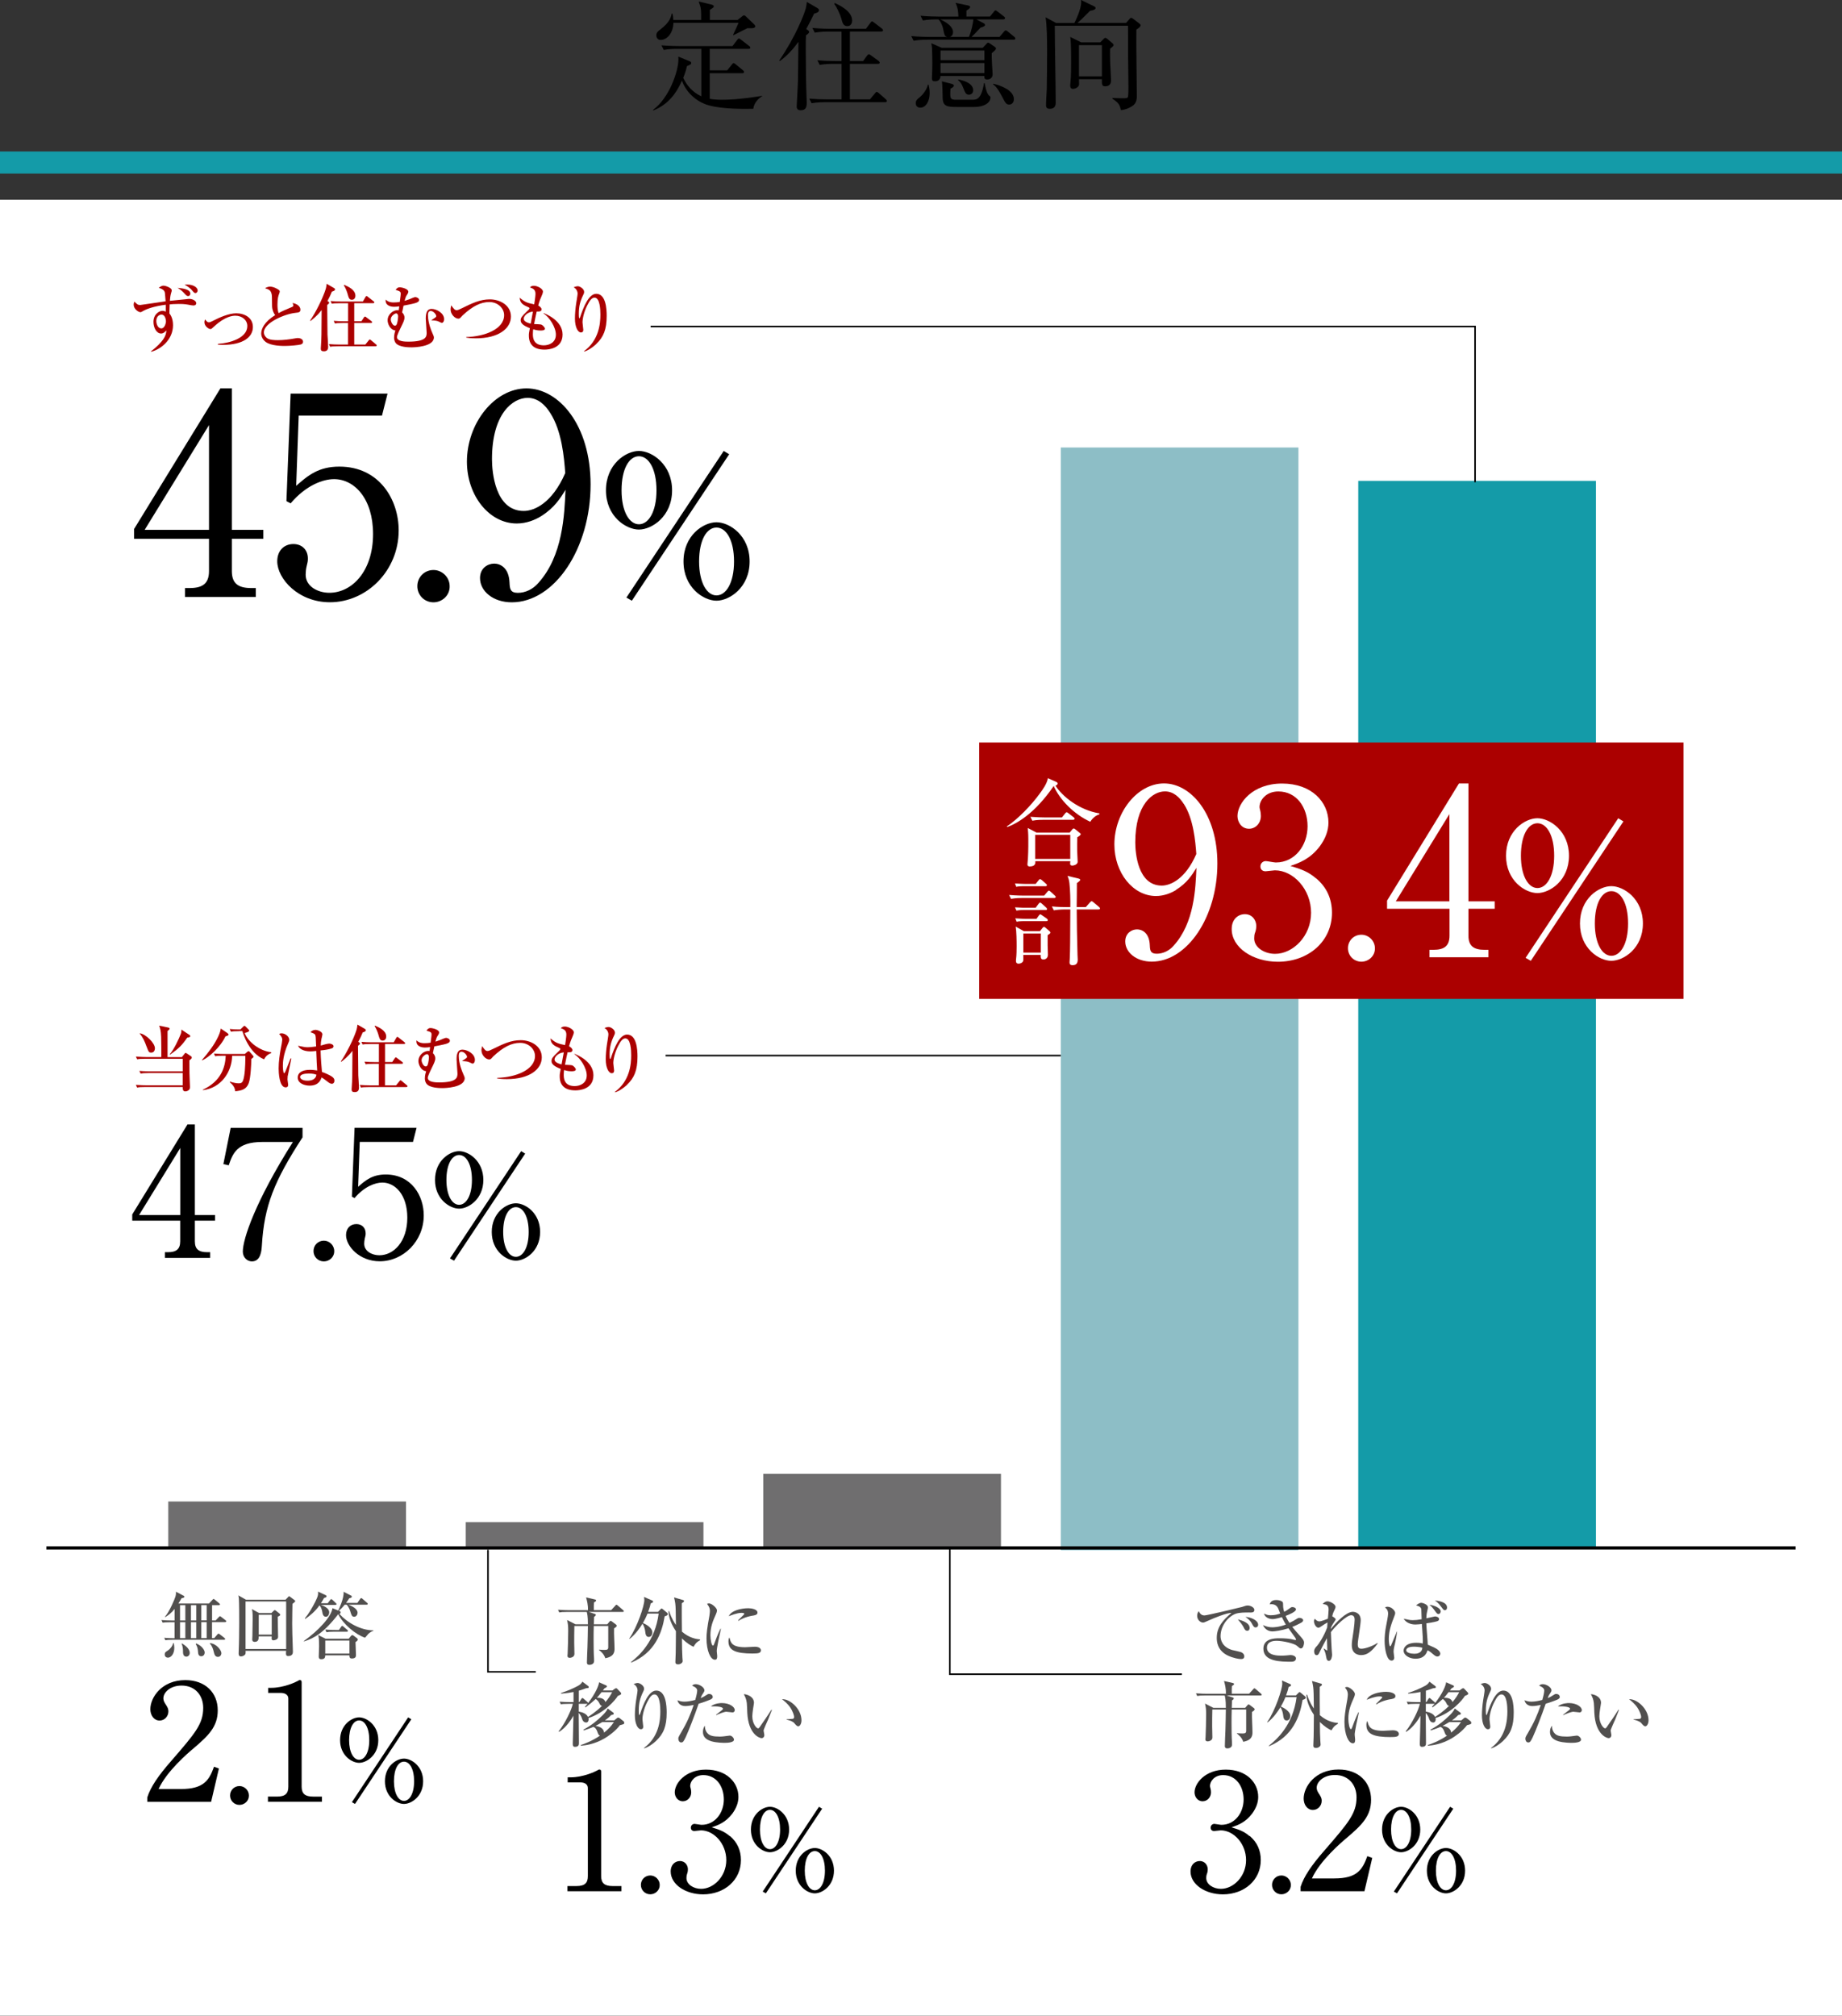 <?xml version="1.0" encoding="UTF-8"?><svg id="_レイヤー_2" xmlns="http://www.w3.org/2000/svg" xmlns:xlink="http://www.w3.org/1999/xlink" viewBox="0 0 330.67 361.83"><rect x="0" y="0" width="330.67" height="361.83" fill="#333333" stroke="none"/><defs><style>.cls-1{fill:#fff;}.cls-2{fill:#514f4e;}.cls-3{fill:#8dbec6;}.cls-4{fill:#149ba8;}.cls-5{fill:#6f6e6f;}.cls-6{fill:url(#linear-gradient);stroke-width:.57px;}.cls-6,.cls-7{stroke:#000;}.cls-7{fill:none;stroke-width:.28px;}.cls-8{fill:#ab0000;}</style><linearGradient id="linear-gradient" x1="165.33" y1="277.86" x2="165.33" y2="277.86" gradientUnits="userSpaceOnUse"><stop offset="0" stop-color="#8a8a8a"/><stop offset=".04" stop-color="#a9a9a9"/><stop offset=".08" stop-color="#c3c3c3"/><stop offset=".12" stop-color="#d9d9d9"/><stop offset=".18" stop-color="#eaeaea"/><stop offset=".24" stop-color="#f6f6f6"/><stop offset=".34" stop-color="#fdfdfd"/><stop offset=".59" stop-color="#fff"/></linearGradient></defs><g id="_レイヤー_12"><rect class="cls-1" y="35.85" width="330.67" height="325.97"/><polygon class="cls-4" points="243.83 86.32 243.83 90.48 243.83 94.65 243.83 98.81 243.83 102.98 243.83 107.14 243.83 111.3 243.83 115.47 243.83 119.63 243.83 123.8 243.83 127.96 243.83 132.12 243.83 136.29 243.83 140.45 243.83 144.62 243.83 148.78 243.83 152.94 243.83 157.11 243.83 161.27 243.83 165.44 243.83 169.6 243.83 173.76 243.83 177.93 243.83 182.09 243.83 186.25 243.83 190.42 243.83 194.58 243.83 198.75 243.83 202.91 243.83 207.07 243.83 211.24 243.83 215.4 243.83 219.57 243.83 223.73 243.83 227.89 243.83 232.06 243.83 236.22 243.83 240.39 243.83 244.55 243.83 248.71 243.83 252.88 243.83 257.04 243.83 261.21 243.83 265.37 243.83 269.53 243.83 273.7 243.83 277.86 286.5 277.86 286.5 273.7 286.5 269.53 286.5 265.37 286.5 261.21 286.5 257.04 286.5 252.88 286.5 248.71 286.5 244.55 286.5 240.39 286.5 236.22 286.5 232.06 286.5 227.89 286.5 223.73 286.5 219.57 286.5 215.4 286.5 211.24 286.5 207.07 286.5 202.91 286.5 198.75 286.5 194.58 286.5 190.42 286.5 186.25 286.5 182.09 286.5 177.93 286.5 173.76 286.5 169.6 286.5 165.44 286.5 161.27 286.5 157.11 286.5 152.94 286.5 148.78 286.5 144.62 286.5 140.45 286.5 136.29 286.5 132.12 286.5 127.96 286.5 123.8 286.5 119.63 286.5 115.47 286.5 111.3 286.5 107.14 286.5 102.98 286.5 98.81 286.5 94.65 286.5 90.48 286.5 86.32 243.83 86.32"/><polygon class="cls-3" points="190.43 80.33 190.43 82.59 190.43 86.75 190.43 90.91 190.43 95.08 190.43 99.24 190.43 103.4 190.43 107.57 190.43 111.73 190.43 115.9 190.43 120.06 190.43 124.22 190.43 128.39 190.43 132.55 190.43 136.72 190.43 140.88 190.43 145.04 190.43 149.21 190.43 153.37 190.43 157.54 190.43 161.7 190.43 165.86 190.43 170.03 190.43 174.19 190.43 178.36 190.43 182.52 190.43 186.68 190.43 190.85 190.43 195.01 190.43 199.18 190.43 203.34 190.43 207.5 190.43 211.67 190.43 215.83 190.43 220 190.43 224.16 190.43 228.32 190.43 232.49 190.43 236.65 190.43 240.82 190.43 244.98 190.43 249.14 190.43 253.31 190.43 257.47 190.43 261.64 190.43 265.8 190.43 269.96 190.43 274.13 190.43 278.29 233.09 278.29 233.09 274.13 233.09 269.96 233.09 265.8 233.09 261.64 233.09 257.47 233.09 253.31 233.09 249.14 233.09 244.98 233.09 240.82 233.09 236.65 233.09 232.49 233.09 228.32 233.09 224.16 233.09 220 233.09 215.83 233.09 211.67 233.09 207.5 233.09 203.34 233.09 199.18 233.09 195.01 233.09 190.85 233.09 186.68 233.09 182.52 233.09 178.36 233.09 174.19 233.09 170.03 233.09 165.86 233.09 161.7 233.09 157.54 233.09 153.37 233.09 149.21 233.09 145.04 233.09 140.88 233.09 136.72 233.09 132.55 233.09 128.39 233.09 124.22 233.09 120.06 233.09 115.9 233.09 111.73 233.09 107.57 233.09 103.4 233.09 99.24 233.09 95.08 233.09 90.91 233.09 86.75 233.09 82.59 233.09 80.33 190.43 80.33"/><rect class="cls-4" y="27.19" width="330.67" height="3.97"/><path d="m136.84,17.24c-.63.42-1.43,1.09-1.62,2.29-1.43.02-5.35.1-7.94-.61-2.54-.69-4.3-2.71-4.85-4.45-1.05,2.33-2.46,4.26-5.12,5.35l-.1-.08c2.98-2.18,4.58-7.01,4.58-9.11,0-.17,0-.27-.02-.46l2.08.84c.1.04.23.15.23.29,0,.23-.06.27-.76.57-.17.74-.36,1.37-.67,2.1.65,1.39,1.64,2.56,3.25,3.32v-8.52h-4.26c-.57,0-1.55.02-2.48.19l-.42-.82c1.72.13,2.98.13,3.23.13h9.53l.84-1.11c.13-.15.21-.25.31-.25s.25.13.42.25l1.41,1.09c.13.08.21.17.21.31,0,.21-.19.21-.31.21h-6.97v3.86h3.13l.84-1.03c.15-.19.21-.27.31-.27.13,0,.27.13.4.23l1.26,1.03c.1.08.21.19.21.32,0,.23-.19.23-.31.23h-5.84v4.6c.36.06.99.17,2.23.17,2.86,0,6.13-.55,7.22-.71l-.02.06Zm-2.08-12.18h-.59c-.4.19-2.14,1.09-2.5,1.26l-.08-.06c.1-.17.88-1.87.99-2.16h-11.69c-.06,2-1.26,3.07-2.29,3.07-.55,0-.78-.44-.78-.82,0-.5.31-.76.71-1.05,1.76-1.32,1.95-2.33,2.06-2.86h.13c.08.42.13.69.15,1.15h5c0-2.02,0-2.06-.44-3.32l2.37.57c.17.04.34.17.34.29,0,.19-.08.23-.71.65v1.81h4.98l.86-.69c.08-.06.19-.15.29-.15.08,0,.21.06.29.15l1.55,1.49c.1.08.19.23.19.32,0,.36-.57.36-.82.36Z"/><path d="m145.03,5.42c.13.08.23.19.23.31,0,.17-.19.34-.57.61-.04.71-.04,1.24-.04,2.6,0,2.98.06,6.63.13,8.19.02.46.04,1.05.04,1.34,0,.8-.19,1.32-1.07,1.32-.52,0-.73-.21-.73-.71,0-.15.23-4.05.23-4.81.02-.8.04-2.81.08-6.76-.92,1.28-2.02,2.5-3.32,3.44l-.13-.08c3-4.37,4.49-8.34,4.75-9.28.1-.4.19-.92.21-1.24l1.89,1.09c.17.11.29.21.29.38,0,.38-.42.5-.88.63-.31.67-.65,1.37-1.41,2.77l.29.19Zm7.54.25v5.29h2.37l.71-.97c.06-.08.21-.25.34-.25.08,0,.23.1.38.21l1.34.97c.1.08.21.21.21.31,0,.23-.19.23-.31.23h-5.04v6.38h3.59l.9-1.07c.1-.13.23-.27.34-.27s.25.13.38.23l1.22,1.07c.08.08.21.19.21.31,0,.23-.19.23-.31.23h-10.73c-.17,0-1.49,0-2.48.19l-.4-.82c1.03.08,2.18.13,3.21.13h2.58v-6.38h-1.45c-.52,0-1.53.02-2.48.19l-.42-.84c1.03.11,2.2.15,3.23.15h1.11v-5.29h-2.35c-.48,0-1.53.02-2.46.19l-.42-.84c1.72.15,2.98.15,3.21.15h6.4l.76-1.01c.13-.19.21-.32.36-.32.08,0,.23.13.38.23l1.36,1.05c.08.06.21.19.21.31,0,.21-.21.23-.31.23h-5.65Zm-2.71-5.12c.92.42,3.11,1.47,3.11,3.13,0,.48-.21,1.01-.86,1.01-.71,0-.88-.59-1.05-1.26-.25-.94-.92-2.25-1.3-2.75l.1-.13Z"/><path d="m177.7,2.98l.69-.84c.1-.13.19-.27.31-.27s.23.08.42.23l1.09.84c.1.08.21.19.21.31,0,.19-.21.23-.31.23h-4.83l1.3.69c.08.04.25.13.25.32,0,.17-.23.31-.82.48-.97,1.03-1.07,1.16-1.6,1.66h5.02l.78-.92c.1-.13.21-.25.34-.25.1,0,.19.06.38.21l1.13.92c.1.08.21.19.21.31,0,.21-.19.23-.31.23h-15.47c-.38,0-1.45,0-2.48.19l-.42-.84c1.3.11,2.6.15,3.23.15h3.19c-.44-.15-.46-.29-.73-1.58-.02-.15-.36-1.18-.82-1.57-.69,0-1.76,0-2.79.19l-.42-.84c1.41.13,2.83.15,3.23.15h3.57c-.02-.61-.04-1.51-.52-2.46l2.25.46c.21.06.38.11.38.27,0,.19-.21.38-.67.65v1.07h4.22Zm-11,12.24c.08.34.19.8.19,1.49,0,1.49-.69,2.62-1.7,2.62-.19,0-.8-.1-.8-.78,0-.53.23-.69.71-1.09.92-.76,1.39-1.79,1.47-2.27l.13.02Zm9.74-6.66l.67-.71c.04-.06.17-.19.27-.19s.29.13.36.17l.8.55c.15.11.25.19.25.32,0,.23-.27.44-.76.84,0,.46,0,1.18.06,2.12.02.29.1,1.41.1,1.64,0,.97-.88.97-.94.97-.55,0-.55-.27-.55-.63h-7.87c-.02.55-.29.95-.99.95-.31,0-.55-.06-.55-.55,0-.06.02-.38.02-.46.02-.46.06-1.13.06-2.21,0-.97-.04-2.44-.06-2.75,0-.15-.08-.67-.13-.86l1.87.82h7.37Zm-7.66-5.08c.31.13,2.31,1.01,2.31,2.29,0,.32-.15.74-.59.86h3.44c.42-.97.76-2.46.78-3.15h-5.94Zm.06,5.58v1.74h7.87v-1.74h-7.87Zm0,2.25v1.81h7.87v-1.81h-7.87Zm2.04,3.74c.1.04.36.13.36.32,0,.17-.21.34-.61.55-.1,1.68-.1,1.99.99,1.99h2.96c.78,0,1.62-.17,2.06-2.98h.13c.02.13.27,1.85.82,2.25.17.13.21.17.21.34,0,.9-1.07,1.68-2.88,1.68h-3.13c-1.68,0-2.48-.08-2.56-1.49-.02-.5-.04-2.67-.15-3.11l1.81.46Zm1.15-.78c.61.1,2.67.55,2.67,1.93,0,.61-.46.8-.76.8-.55,0-.69-.36-1.05-1.3-.34-.84-.59-1.07-.9-1.3l.04-.13Zm6.28.76c1.49.34,3.7,1.24,3.7,2.77,0,.61-.38.97-.82.97-.57,0-.71-.29-1.28-1.39-.92-1.74-1.32-2.02-1.62-2.21l.02-.15Z"/><path d="m204,5.31c-.06,1.66.08,10.12.08,12.03,0,1.18-.61,1.57-.88,1.74-.1.06-.9.59-1.97.69-.23-.9-.34-1.28-1.53-2.04v-.15c.76.04,1.36.06,1.76.06.8,0,.92-.04,1.01-.21.1-.23.1-1.47.1-1.83,0-.88-.06-4.85-.06-5.67s0-4.89-.02-5.31h-13.14c.02,4.6.15,9.24.17,13.82,0,.25,0,1.09-1.07,1.09-.63,0-.67-.36-.67-.69,0-.78.1-2.04.13-2.81.04-1.26.06-5.21.06-6.74,0-2.25-.02-4.58-.27-6.19l1.89,1.03h3.28c.21-.4,1.22-2.46,1.22-3.72,0-.17,0-.25-.04-.42l2.33,1.13c.15.06.29.15.29.34,0,.23-.36.38-.99.48-1.57,1.58-1.76,1.76-2.27,2.18h8.73l.61-.69c.1-.13.19-.23.31-.23.1,0,.23.06.36.17l1.15.88c.1.08.19.21.19.29,0,.23-.36.53-.76.76Zm-4.72,3.44c-.02.61-.02,1.24.02,2.67.02.48.15,2.6.15,3.04,0,.76-.48,1.03-1.03,1.03-.63,0-.63-.34-.61-1.28h-4.12c.02.5.02.74.02.9,0,.52-.65.84-1.11.84-.38,0-.48-.29-.48-.59,0-.11.02-.34.06-.78.1-.94.1-2.48.1-3.46,0-3.25-.06-3.76-.15-4.49l1.95.97h3.44l.52-.53c.15-.15.25-.27.38-.27s.25.08.38.19l.86.74c.17.13.25.25.25.38,0,.17-.44.48-.65.65Zm-1.47-.65h-4.12v5.61h4.12v-5.61Z"/><polygon class="cls-5" points="30.21 269.53 30.21 273.7 30.21 277.86 72.88 277.86 72.88 273.7 72.88 269.53 30.21 269.53"/><rect class="cls-5" x="83.61" y="273.23" width="42.67" height="4.63"/><polygon class="cls-5" points="137.02 264.57 137.02 269.53 137.02 273.7 137.02 277.86 179.69 277.86 179.69 273.7 179.69 269.53 179.69 264.57 137.02 264.57"/><line class="cls-6" x1="322.35" y1="277.86" x2="8.32" y2="277.86"/><polyline class="cls-7" points="116.8 58.61 264.8 58.61 264.8 86.56"/><line class="cls-7" x1="190.43" y1="189.48" x2="119.48" y2="189.48"/><polyline class="cls-7" points="170.51 277.67 170.51 300.53 212.17 300.53"/><polyline class="cls-7" points="87.6 278.2 87.6 300.11 96.19 300.11"/><path d="m39.57,69.71h2.05v25.4h5.65v1.6h-5.65v5.8c0,2.2,1.1,3.05,3.5,3.05h.8v1.6h-12.7v-1.6h.8c2.35,0,3.5-.8,3.5-3.05v-5.8h-13.45v-1.75l15.5-25.25Zm-2.05,6.6l-11.55,18.8h11.55v-18.8Z"/><path d="m53.62,74.61l-.45,12.6c2.15-1.9,4.05-3.45,7.75-3.45,7.2,0,10.65,5.95,10.65,11.45,0,7.25-5.75,12.9-12.35,12.9-5.7,0-9.45-4.25-9.45-7.35,0-1.9,1.2-3.1,2.9-3.1,1.5,0,2.6,1,2.6,2.6,0,.5-.05.7-.25,1.5-.1.4-.15,1.1-.15,1.4,0,2.15,2.25,3.25,4.25,3.25,4.05,0,7.85-3.85,7.85-10.55,0-6.35-3.35-9.85-7-9.85-2,0-5.05,1.1-7.8,4.35l-.75-.4.75-19.3h17.4l-1,3.95h-14.95Z"/><path d="m80.72,105.22c.05,1.65-1.35,2.9-2.9,2.9-1.65,0-2.9-1.3-2.9-2.9s1.25-2.9,2.9-2.9c1.55,0,2.9,1.3,2.9,2.9Z"/><path d="m97.12,92.67c-1.05.65-2.6,1.3-4.35,1.3-4.95,0-8.95-5-8.95-11.1,0-6.9,4.95-13.15,10.7-13.15s11.5,6.5,11.5,17.25c0,11.55-6.5,21.15-14.15,21.15-3.35,0-5.7-2-5.7-4.35,0-1.8,1.4-2.6,2.55-2.6,1,0,2.65.65,2.75,3.45.05,1.1.15,1.8,1.5,1.8s2.7-.65,3.65-1.75c4.45-4.9,4.7-12.3,4.9-16.75-.95,1.55-2,3.25-4.4,4.75Zm1.65-18.55c-.85-1.35-2.15-2.7-4.05-2.7-2.65,0-6.4,2.8-6.4,11,0,2.3.55,9.3,5.7,9.3,1.9,0,5.1-1.4,7.45-6.8-.2-2.75-.6-7.55-2.7-10.8Z"/><path d="m120.65,88.02c0,4.69-3.64,7.04-5.95,7.04s-5.92-2.35-5.92-7.04,3.57-7.07,5.92-7.07,5.95,2.42,5.95,7.07Zm-9.07,0c0,3.82,1.4,6.09,3.12,6.09s3.15-2.24,3.15-6.09-1.4-6.12-3.15-6.12-3.12,2.24-3.12,6.12Zm1.85,19.81l-.98-.56,17.47-26.32.98.59-17.47,26.29Zm21.14-7.04c0,4.69-3.64,7.04-5.95,7.04s-5.92-2.35-5.92-7.04,3.57-7.04,5.92-7.04,5.95,2.38,5.95,7.04Zm-9.07,0c0,3.82,1.4,6.09,3.12,6.09s3.15-2.24,3.15-6.09-1.4-6.09-3.15-6.09-3.12,2.21-3.12,6.09Z"/><path class="cls-8" d="m34.69,54.83c-.13,0-.31-.03-.44-.05-.73-.14-1.1-.22-2.13-.22-.81,0-1.42.05-1.66.08-.03.65-.04,1.13-.05,1.62.58.7.65,1.65.65,2.12,0,2.59-2.18,4.33-3.91,4.76l-.05-.06c2.18-1.7,2.77-2.82,2.76-3.78-.17.19-.48.57-.94.57-.85,0-1.37-1.08-1.37-2.08,0-1.4,1.03-1.99,1.61-1.99.23,0,.42.06.6.14v-1.24c-2.07.26-3.44.77-3.96,1.07-.43.25-.48.27-.6.27-.38,0-1.2-.6-1.2-1.33,0-.07,0-.3.13-.56.51.49.61.6,1.05.6.14,0,3.82-.57,4.55-.66-.1-1.48-.12-1.64-.23-1.82-.26-.4-.78-.53-1-.6.32-.26.61-.39.83-.39.44,0,1.5.4,1.5.83,0,.12-.01.16-.12.52-.13.43-.18.91-.21,1.37.43-.05,2.31-.23,2.7-.27.12-.01.62-.08.73-.08.73,0,1.3.4,1.3.77,0,.42-.45.42-.53.42Zm-5.73,1.64c-.23,0-.9.23-.9,1.14,0,.55.27,1.34.9,1.34.56,0,.83-.87.83-1.27,0-.2-.09-1.21-.83-1.21Zm4.81-3.32c-.18,0-.31-.1-.47-.27-.65-.69-.72-.77-1.42-1.2.83.07,2.29.23,2.29,1.03,0,.17-.12.44-.4.44Zm1.31-.55c-.19,0-.25-.05-.69-.58-.12-.13-.57-.58-1.25-.9.18-.03.31-.04.49-.04,1.01,0,1.85.48,1.85,1.07,0,.22-.18.46-.4.46Z"/><path class="cls-8" d="m39.12,61.73c2.02-.12,5.28-1.01,5.28-3.2,0-1.11-.98-1.86-2.16-1.86-.46,0-1.85.12-3.77,1.91-.48.44-.53.49-.7.49-.3,0-1.07-.51-1.07-1.21,0-.26.06-.38.13-.53.13.2.36.53.66.53.21,0,.35-.07.72-.26,1.2-.62,2.86-1.36,4.2-1.36,1.51,0,2.99.79,2.99,2.46,0,1.78-1.7,3.21-5.43,3.21-.39,0-.62-.03-.85-.04v-.14Z"/><path class="cls-8" d="m53.93,61.85c-.32.1-1.85.25-2.78.25-.47,0-2.48,0-3.44-.71-.52-.39-.82-.97-.82-1.52,0-.83.55-2.09,2.5-3.3-.29-.4-.53-.95-.55-1.61-.01-1.75-.03-1.95-.08-2.18-.17-.7-.44-.79-1.18-1.04.17-.1.49-.29.9-.29.66,0,1.42.47,1.6.61.05.04.14.13.14.3,0,.05-.03.14-.1.35-.14.35-.31.82-.31,1.95,0,.3,0,1.05.21,1.55.77-.42.94-.49,2.35-1.08.18-.08.29-.14.29-.29,0-.09-.08-.3-.13-.46,1.37.29,1.4,1.09,1.4,1.2,0,.48-.31.52-.92.58-1.99.22-5.64,1.81-5.64,3.51,0,.33.14.65.48.96.48.43,1.56.43,2.04.43.98,0,2.04-.13,2.98-.3.35-.06.43-.08.58-.08.12,0,.95.03.95.68,0,.35-.33.46-.46.49Z"/><path class="cls-8" d="m59.59,52.33c-.22.53-.44,1.04-.81,1.7l.18.12c.1.07.13.12.13.17,0,.04-.01.1-.05.16s-.26.22-.3.27c0,.48.05,5.24.05,5.32.03.45.12,1.82.12,2.21,0,.62-.36.78-.77.78-.43,0-.55-.16-.55-.49,0-.21.06-1.12.08-1.31.04-.88.04-.92.06-4.15,0-.73.01-.81.01-1.46-.86,1.12-1.65,1.7-2,1.96l-.08-.06c.98-1.39,2.31-4.04,2.82-5.69.08-.25.09-.4.16-.92l1.33.77c.05.03.17.09.17.25,0,.18-.22.29-.56.39Zm7.84,9.83h-6.76c-.91,0-1.16.04-1.4.09l-.22-.48c.62.05,1.24.08,1.86.08h1.57v-3.87h-.96c-.9,0-1.16.04-1.4.09l-.21-.48c.61.05,1.22.08,1.85.08h.73v-3.24h-1.53c-.9,0-1.14.04-1.4.08l-.21-.47c.61.05,1.24.08,1.85.08h3.95l.44-.77c.04-.07.12-.21.22-.21.06,0,.14.08.23.14l1.03.81c.05.04.13.1.13.19,0,.13-.13.14-.2.14h-3.41v3.24h1.29l.44-.66c.05-.08.12-.17.21-.17.08,0,.16.06.23.13l.91.68c.05.04.13.12.13.2,0,.13-.13.14-.19.14h-3.02v3.87h1.99l.6-.74c.05-.07.12-.17.19-.17.09,0,.14.07.25.14l.88.74c.05.04.13.1.13.19,0,.13-.13.14-.19.14Zm-4.26-8.35c-.48,0-.57-.33-.79-1.12-.05-.21-.36-1.05-.66-1.48l.08-.08c.7.31,2,.88,2,1.95,0,.48-.29.73-.62.73Z"/><path class="cls-8" d="m79.31,57.95c-.1,0-.21-.07-.56-.23-.29-.14-.56-.18-1.31-.22v-.03c.86-.56.87-.57.87-.74,0-.26-.48-.91-.99-.91s-.49.57-.49.81c0,1.31.61,2.76.75,3.07.22.49.31.7.31.87,0,1.7-3.55,1.78-4,1.78-.49,0-2.27-.01-2.86-.79-.26-.34-.29-.78-.29-.94,0-.6.16-1.05.23-1.3-1-.13-1.39-1.27-1.39-1.82,0-1.08.99-1.83,1.79-1.83.06,0,.09.01.21.03.04-.26.04-.3.1-.71-.3.05-.69.08-.92.08-.68,0-1.66-.26-1.52-1.29.49.48,1.04.51,1.43.51s.74-.03,1.1-.09c.14-1.07.17-1.3.17-1.46,0-.33-.06-.46-.91-.7.17-.29.4-.47.7-.47.44,0,1.57.3,1.57.79,0,.1-.03.25-.21.52-.22.33-.25.38-.46,1.13.27-.08.57-.18.86-.29.16-.07.88-.39,1.04-.39.22,0,.7.17.7.51s-.36.45-.62.55c-.39.13-1.74.4-2.17.47-.18.87-.19.96-.26,1.21.16.17.43.46.43.94,0,.46-.23.9-.66,1.78-.21.42-.69,1.4-.69,1.72,0,.82,1.55.82,2.05.82,3.22,0,3.28-.92,3.28-1.6,0-.4-.16-2.18-.16-2.55,0-1.3.39-1.73,1.05-1.73.88,0,2.24.75,2.24,1.82,0,.61-.35.7-.43.7Zm-8.26-1.69c-.18.03-.9.44-.9,1.09,0,.36.33,1.11.74,1.11.16,0,.27-.08.35-.29.18-.48.23-1.21.23-1.42s-.13-.55-.43-.49Z"/><path class="cls-8" d="m85.44,60.73c-.94,0-1.46-.08-1.74-.13v-.1c3.34-.08,6.8-1.43,6.8-3.93,0-1.21-1.11-2.35-2.65-2.35s-2.99.71-4.82,2.41c-.06.05-.3.33-.35.38-.13.13-.23.19-.4.19-.61,0-1.39-.78-1.39-1.64,0-.27.08-.58.12-.75.4.57.61.87.95.87.23,0,.43-.09.96-.35,1.83-.9,3.26-1.59,5.02-1.59s3.78,1.01,3.78,3.08c0,2.17-2.25,3.91-6.27,3.91Z"/><path class="cls-8" d="m97.75,62.76c-1.96,0-2.81-.97-2.81-2.51,0-.39.01-.47.18-1.34-1.21-.47-1.65-.88-1.65-1.42,0-.44.21-.72,1.09-1.56.16-.14.49-.46.49-.56,0-.12-.06-.17-.17-.21-.87-.38-1.55-.69-1.59-1.73.96.86,1.47.96,2.61,1.2.08-.48.23-1.46.23-1.88,0-.79-.46-.96-.99-1.16.13-.14.27-.29.71-.29.61,0,1.62.51,1.62,1.05,0,.22-.18.64-.23.75-.23.52-.38.85-.62,1.74.3.16.6.43.6.68,0,.43-.47.42-.87.4-.06.29-.3,1.29-.47,2.25.44.01,1.17.05,1.31.1.22.08.64.51.64.73,0,.33-.58.33-.82.33-.58,0-1.09-.16-1.29-.22-.03.19-.06.46-.06.86,0,.49,0,2.02,1.96,2.02.98,0,2.17-.51,2.17-1.92,0-1.31-1.14-3.13-2.22-3.8l.04-.06c.36.14,3.38,1.31,3.38,3.83s-2.47,2.72-3.26,2.72Zm-3.74-5.54c0,.52.82.77,1.26.88l.4-2.17c-1.12.13-1.66.88-1.66,1.29Z"/><path class="cls-8" d="m107.04,61.76c-.66.62-1.59,1.22-2.16,1.34l-.05-.05c2.7-1.98,2.95-4.95,2.95-6.58,0-.88-.08-3.04-1.05-3.04-.46,0-.82.42-1.3,1.37-.61,1.21-.86,2.4-.86,3.08,0,.21.14,1.12.14,1.31,0,.13,0,.49-.43.49-.52,0-1.07-.92-1.07-2.5,0-.83.09-1.82.22-2.69.04-.27.26-1.53.26-1.77,0-.14-.03-.77-.71-1.16.25-.09.53-.18.74-.18.39,0,1.14.47,1.14,1.01,0,.2-.05.34-.17.57-.53,1.09-.78,2.01-.78,3.33,0,.16,0,.84.09.84.06,0,.09-.08.12-.13.66-2.01,1.6-4.26,2.92-4.26,1.72,0,1.87,2.7,1.87,3.94,0,2.47-.57,3.83-1.88,5.07Z"/><path d="m33.67,201.85h1.31v16.25h3.62v1.02h-3.62v3.71c0,1.41.7,1.95,2.24,1.95h.51v1.02h-8.13v-1.02h.51c1.5,0,2.24-.51,2.24-1.95v-3.71h-8.61v-1.12l9.92-16.16Zm-1.31,4.22l-7.39,12.03h7.39v-12.03Z"/><path d="m54.31,202.46v1.7c-5.09,7.84-6.88,12.29-7.3,19.42-.06.83-.16,2.85-1.79,2.85-.8,0-1.63-.67-1.63-1.76,0-2.27,2.24-8.99,8.99-19.68h-5.47c-4.64,0-5.34,2.14-6.05,4.19l-.96-.22,1.31-6.5h12.9Z"/><path d="m60,224.57c.03,1.06-.86,1.86-1.86,1.86-1.06,0-1.86-.83-1.86-1.86s.8-1.86,1.86-1.86c.99,0,1.86.83,1.86,1.86Z"/><path d="m64.58,204.98l-.29,8.06c1.38-1.22,2.59-2.21,4.96-2.21,4.61,0,6.82,3.81,6.82,7.33,0,4.64-3.68,8.25-7.9,8.25-3.65,0-6.05-2.72-6.05-4.7,0-1.22.77-1.98,1.86-1.98.96,0,1.66.64,1.66,1.66,0,.32-.03.45-.16.96-.06.26-.1.7-.1.9,0,1.38,1.44,2.08,2.72,2.08,2.59,0,5.02-2.46,5.02-6.75,0-4.06-2.14-6.3-4.48-6.3-1.28,0-3.23.7-4.99,2.78l-.48-.26.48-12.35h11.13l-.64,2.53h-9.57Z"/><path d="m86.77,211.81c0,3.43-2.66,5.15-4.35,5.15s-4.33-1.72-4.33-5.15,2.61-5.17,4.33-5.17,4.35,1.77,4.35,5.17Zm-6.63,0c0,2.79,1.02,4.46,2.28,4.46s2.3-1.64,2.3-4.46-1.02-4.48-2.3-4.48-2.28,1.64-2.28,4.48Zm1.36,14.49l-.72-.41,12.78-19.25.72.44-12.78,19.23Zm15.46-5.15c0,3.43-2.66,5.15-4.35,5.15s-4.33-1.72-4.33-5.15,2.61-5.15,4.33-5.15,4.35,1.74,4.35,5.15Zm-6.63,0c0,2.79,1.02,4.46,2.28,4.46s2.3-1.64,2.3-4.46-1.02-4.46-2.3-4.46-2.28,1.61-2.28,4.46Z"/><rect class="cls-8" x="175.78" y="133.28" width="126.43" height="46.03"/><path class="cls-1" d="m195.72,147.51c-2.91-1.33-5.5-3.97-6.56-6.42-3.38,4.94-6.62,6.75-8.35,7.37l-.07-.11c2-1.33,4.36-3.76,5.9-5.88.54-.73,1.33-1.82,1.47-2.78l1.51.67c.14.07.25.16.25.26,0,.14-.04.26-.39.42,1.21,1.91,4.25,4.38,7.89,4.97v.16c-.91.28-1.44,1-1.65,1.35Zm-2.33,2.78c-.03.72-.03,1.63-.02,2.38,0,.32.09,1.73.09,2.03,0,.47-.67.68-.96.68-.23,0-.4-.09-.4-.35,0-.07.02-.21.04-.44h-6.28c.02.32.05.95-1.02.95-.05,0-.4,0-.4-.38,0-.16.09-.89.09-1.03.09-1.59.07-3.22.07-3.52,0-1.03-.07-1.61-.1-1.98l1.56.82h5.97l.46-.56c.09-.12.19-.17.26-.17.09,0,.18.05.3.16l.73.59c.07.05.23.17.23.26,0,.17-.26.35-.6.56Zm-.77-3.13h-5.25c-.31,0-1.21,0-2.05.16l-.35-.7c1.09.09,2.17.12,2.7.12h2.96l.58-.72c.09-.12.17-.21.28-.21.09,0,.19.09.31.17l.93.72c.09.07.18.16.18.26,0,.18-.16.19-.28.19Zm-.49,2.71h-6.3v4.31h6.3v-4.31Z"/><path class="cls-1" d="m187.44,160.77l.58-.68c.1-.12.18-.21.26-.21.1,0,.26.12.33.19l.73.67c.09.07.18.16.18.26,0,.16-.16.19-.28.19h-5.69c-.3,0-1.21,0-2.05.16l-.35-.7c1.28.11,2.38.12,2.68.12h3.6Zm-1.52-2.1l.52-.65c.1-.12.18-.21.26-.21s.26.11.33.17l.73.65c.09.07.18.16.18.26,0,.14-.1.19-.26.19h-3.78c-.84,0-1.19.05-1.47.11l-.23-.61c.96.07,1.75.09,1.91.09h1.8Zm0,4.27l.51-.68c.12-.16.19-.23.28-.23.12,0,.28.14.33.19l.77.7c.09.09.16.18.16.26,0,.12-.09.17-.26.17h-3.8c-.86,0-1.21.07-1.45.11l-.25-.59c.96.07,1.75.07,1.91.07h1.8Zm.14,2l.42-.58c.12-.16.19-.23.26-.23.1,0,.16.07.35.19l.84.58c.07.05.17.16.17.26,0,.14-.1.19-.28.19h-3.87c-.84,0-1.19.05-1.45.11l-.24-.61c.96.07,1.77.09,1.91.09h1.89Zm.63,2.21l.42-.54c.07-.09.21-.23.3-.23s.23.09.33.19l.68.59c.05.05.14.14.14.25,0,.14-.23.3-.49.46v1.84c0,.26.05,1.42.05,1.66,0,.63-.42.86-.81.86-.44,0-.51-.26-.49-.81h-3.12c0,.23.02.89,0,.98-.05.4-.53.59-.86.59-.3,0-.46-.17-.46-.47,0-.09,0-.28.02-.35.09-.67.1-1.77.1-2.29,0-.96-.02-2.71-.17-3.55l1.47.82h2.87Zm-2.98.42v3.43h3.13v-3.43h-3.13Zm11.2-4.73l.75-.84c.09-.1.23-.23.3-.23.09,0,.21.09.33.19l1,.84c.07.07.18.16.18.26,0,.17-.16.19-.28.19h-3.9c.02,2.49.04,4.87.14,8.12.02.35.04.72.04.88,0,.65-.26,1.01-.91,1.01-.44,0-.56-.21-.56-.51,0-.16.05-.73.05-.84.05-1.28.07-3.12.09-8.66h-.89c-.77,0-1.66.07-2.07.16l-.35-.7c1.05.11,2.26.12,2.7.12h.61c.02-1.26-.02-3.05-.16-4.29-.05-.51-.19-.96-.35-1.31l1.96.47c.14.03.33.12.33.23,0,.14-.18.3-.6.58.02.8-.04,3.62-.04,4.32h1.63Z"/><path class="cls-1" d="m211.13,159.76c-.88.54-2.17,1.08-3.62,1.08-4.12,0-7.46-4.17-7.46-9.25,0-5.75,4.12-10.96,8.91-10.96s9.58,5.42,9.58,14.37c0,9.62-5.42,17.62-11.79,17.62-2.79,0-4.75-1.67-4.75-3.62,0-1.5,1.17-2.17,2.12-2.17.83,0,2.21.54,2.29,2.87.04.92.12,1.5,1.25,1.5s2.25-.54,3.04-1.46c3.71-4.08,3.92-10.25,4.08-13.96-.79,1.29-1.67,2.71-3.67,3.96Zm1.37-15.45c-.71-1.12-1.79-2.25-3.37-2.25-2.21,0-5.33,2.33-5.33,9.16,0,1.92.46,7.75,4.75,7.75,1.58,0,4.25-1.17,6.21-5.67-.17-2.29-.5-6.29-2.25-9Z"/><path class="cls-1" d="m236.28,157.68c1.92,1.62,2.83,3.71,2.83,6.17,0,5.12-4.21,8.79-9.71,8.79-4.5,0-8.29-2.54-8.29-5.87,0-1.83,1.21-2.67,2.37-2.67,1.42,0,2.04,1.21,2.04,2.08,0,.62-.12,1-.25,1.33-.08.25-.12.54-.12.96,0,1.58,1.79,2.75,3.75,2.75,3.21,0,6.46-3.17,6.46-7.37s-3.17-7.62-6.5-7.62c-.25,0-1.42.17-1.67.17-.62,0-.92-.38-.92-.87,0-.54.42-.96.96-.96.25,0,1.5.25,1.79.25,3.5,0,5.71-3.12,5.71-6.5s-1.96-6.25-5.25-6.25c-2.21,0-3.37,1.58-3.37,2.79,0,.21.08.42.12.62.08.29.12.71.12,1,0,1.29-.96,2.29-2.12,2.29-1.37,0-2.08-1.21-2.08-2.29,0-2.29,2.67-5.83,8-5.83s8.33,3.33,8.33,7c0,1.46-.54,2.88-1.54,4.25-1.71,2.25-3.58,2.96-5.29,3.54,1.92.58,3.17,1,4.62,2.25Z"/><path class="cls-1" d="m246.82,170.21c.04,1.38-1.12,2.42-2.42,2.42-1.37,0-2.42-1.08-2.42-2.42s1.04-2.42,2.42-2.42c1.29,0,2.42,1.08,2.42,2.42Z"/><path class="cls-1" d="m261.9,140.64h1.71v21.16h4.71v1.33h-4.71v4.83c0,1.83.92,2.54,2.92,2.54h.67v1.33h-10.58v-1.33h.67c1.96,0,2.92-.67,2.92-2.54v-4.83h-11.21v-1.46l12.91-21.04Zm-1.71,5.5l-9.62,15.66h9.62v-15.66Z"/><path class="cls-1" d="m281.66,153.61c0,4.47-3.47,6.7-5.67,6.7s-5.63-2.23-5.63-6.7,3.4-6.73,5.63-6.73,5.67,2.3,5.67,6.73Zm-8.63,0c0,3.63,1.33,5.8,2.97,5.8s3-2.13,3-5.8-1.33-5.83-3-5.83-2.97,2.13-2.97,5.83Zm1.77,18.86l-.93-.53,16.63-25.06.93.57-16.63,25.03Zm20.13-6.7c0,4.47-3.47,6.7-5.67,6.7s-5.63-2.23-5.63-6.7,3.4-6.7,5.63-6.7,5.67,2.27,5.67,6.7Zm-8.63,0c0,3.63,1.33,5.8,2.97,5.8s3-2.13,3-5.8-1.33-5.8-3-5.8-2.97,2.1-2.97,5.8Z"/><path d="m224.35,329.57c1.34,1.14,1.98,2.6,1.98,4.32,0,3.59-2.95,6.16-6.8,6.16-3.15,0-5.81-1.78-5.81-4.11,0-1.28.85-1.87,1.66-1.87.99,0,1.43.85,1.43,1.46,0,.44-.09.7-.18.93-.06.17-.09.38-.09.67,0,1.11,1.25,1.93,2.63,1.93,2.25,0,4.52-2.22,4.52-5.16s-2.22-5.34-4.55-5.34c-.18,0-.99.12-1.17.12-.44,0-.64-.26-.64-.61,0-.38.29-.67.67-.67.17,0,1.05.17,1.25.17,2.45,0,4-2.19,4-4.55s-1.37-4.38-3.68-4.38c-1.55,0-2.36,1.11-2.36,1.96,0,.15.06.29.09.44.06.2.09.5.09.7,0,.9-.67,1.6-1.49,1.6-.96,0-1.46-.85-1.46-1.6,0-1.6,1.87-4.08,5.6-4.08s5.83,2.33,5.83,4.9c0,1.02-.38,2.01-1.08,2.98-1.2,1.58-2.51,2.07-3.71,2.48,1.34.41,2.22.7,3.24,1.58Z"/><path d="m231.73,338.35c.03.96-.79,1.69-1.69,1.69-.96,0-1.69-.76-1.69-1.69s.73-1.69,1.69-1.69c.9,0,1.69.76,1.69,1.69Z"/><path d="m244.95,339.49h-11.47v-.79c.58-1.84,1.96-3.88,4.29-6.54,4.29-4.96,5.75-6.62,5.75-9.54,0-2.19-1.4-4-3.88-4-2.04,0-3.27,1.23-3.27,2.28,0,.09,0,.47.29.91.38.58.61.9.61,1.46,0,.88-.7,1.63-1.58,1.63-1.02,0-1.66-.96-1.66-2.04,0-2.13,2.07-5.22,6.27-5.22,3.62,0,5.83,2.28,5.83,5.43,0,2.95-1.69,4.55-4.32,6.8-.99.82-4.84,4.11-6.3,7.32h4.03c4.08,0,5.05-1.58,5.92-4l.88.32-1.4,5.98Z"/><path d="m254.96,328.42c0,2.71-2.1,4.07-3.44,4.07s-3.42-1.36-3.42-4.07,2.06-4.09,3.42-4.09,3.44,1.4,3.44,4.09Zm-5.24,0c0,2.21.81,3.52,1.8,3.52s1.82-1.29,1.82-3.52-.81-3.54-1.82-3.54-1.8,1.29-1.8,3.54Zm1.07,11.45l-.57-.32,10.1-15.22.57.34-10.1,15.19Zm12.22-4.07c0,2.71-2.1,4.07-3.44,4.07s-3.42-1.36-3.42-4.07,2.06-4.07,3.42-4.07,3.44,1.38,3.44,4.07Zm-5.24,0c0,2.21.81,3.52,1.8,3.52s1.82-1.29,1.82-3.52-.81-3.52-1.82-3.52-1.8,1.27-1.8,3.52Z"/><path class="cls-8" d="m34,190.34c0,.25,0,.45.01,2.27,0,.39.09,2.12.09,2.47,0,.3-.03.49-.3.66-.21.14-.42.17-.53.17-.47,0-.47-.44-.47-.69v-.09h-6.79c-.81,0-1.08.03-1.4.09l-.22-.48c.79.07,1.72.08,1.86.08h6.55v-2.2h-6.16c-.79,0-1.08.04-1.4.09l-.22-.48c.79.08,1.72.08,1.86.08h5.93v-2.25h-6.79c-.79,0-1.08.03-1.4.09l-.22-.48c.79.06,1.72.08,1.86.08h2.7c0-.6,0-3.07-.03-3.64-.05-1.13-.16-1.47-.35-2l1.62.34c.13.03.26.1.26.21,0,.12-.25.31-.38.42-.01.74,0,4,0,4.68h2.57l.44-.55c.06-.08.16-.21.22-.21.08,0,.18.07.27.13l.73.49c.07.04.12.13.12.21,0,.18-.19.33-.44.51Zm-6.84-1.39c-.44,0-.48-.12-.87-1.14-.3-.82-.64-1.64-1.22-2.28l.05-.04c1.04.14,2.69,1.73,2.69,2.69,0,.22-.1.77-.65.77Zm6.44-2.67c-.91,1.33-1.53,1.95-3.08,3.05l-.04-.1c.64-.65,1.69-2.83,1.99-3.67.1-.3.1-.53.09-.74l1.46.96c.08.05.14.14.14.22,0,.16-.19.2-.56.27Z"/><path class="cls-8" d="m40.86,185.49c.09.07.17.13.17.23,0,.14-.22.22-.56.32-.91,1.95-2.96,3.76-4.15,4.3l-.06-.07c1-1.14,2.21-2.68,2.93-4.24.31-.68.38-1,.44-1.4l1.23.84Zm-.84,4.02c-.79,0-1.08.03-1.4.09l-.21-.48c.78.07,1.7.08,1.85.08h3.69l.43-.38c.12-.1.18-.13.25-.13.05,0,.13.05.19.12l.57.65c.08.09.13.16.13.21,0,.13-.16.25-.4.42-.01.88-.12,3.41-.47,4.34-.4,1.1-1.22,1.34-2.43,1.46-.05-.77-.51-1.21-.98-1.65l.04-.08c.73.23,1.21.3,1.53.3.56,0,.81-.06,1.03-1.35.2-1.16.21-3.15.2-3.59h-2.37c-.05,2.95-2.02,5.79-5.23,6.17l-.03-.08c3.33-1.55,4.03-4.09,4.11-6.1h-.51Zm2.83-4.41c-.79,0-1.08.04-1.4.09l-.21-.48c.75.08,1.62.08,1.91.08l.52-.51c.08-.07.13-.13.21-.13.09,0,.13.04.22.13l.52.53c.08.09.12.13.12.19,0,.16-.3.31-.82.43.61,1.59,2.68,3.22,4.76,3.45l.03.14c-.86.33-1.1.78-1.31,1.14-2.68-1.13-3.73-4.51-3.89-5.07h-.65Z"/><path class="cls-8" d="m51.64,193.32c-.01.13-.03.29-.03.43,0,.16.12.82.12.95,0,.16,0,.49-.46.49-1.16,0-1.25-2.77-1.25-3.39,0-1.27.21-2.56.35-3.37.16-.81.3-1.59.3-1.78,0-.17,0-.48-.55-1.03.18-.13.32-.13.42-.13.65,0,1.39.56,1.39,1.17,0,.18-.05.3-.2.64-.92,2.05-.95,3.51-.95,4.03,0,.17.03,1.31.22,1.31.05,0,.1-.03.2-.22.05-.14.53-1.26.96-2.43l.14.03s-.68,3.29-.68,3.3Zm7.93,1.22c-.2,0-.36-.06-.74-.35-.64-.51-.88-.66-1.1-.79-.13.38-.47,1.48-2.15,1.48-.81,0-2.13-.35-2.13-1.44,0-.94.88-1.4,2.2-1.4.53,0,.92.07,1.29.12-.06-.9-.1-1.7-.17-3.51-.44.06-.77.08-1.05.08-1.25,0-1.99-.48-2.22-1.01,1.03.22,1.31.27,1.74.27.16,0,.77-.03,1.51-.14-.06-1.69-.08-1.88-.16-2.08-.09-.22-.56-.38-.86-.47.22-.27.56-.43.91-.43.31,0,1.24.29,1.24.81,0,.09-.14.69-.17.79-.09.4-.12.79-.13,1.21.09-.01.25-.05.44-.12.09-.03.78-.23,1.1-.23.19,0,.75.13.75.48,0,.21-.16.34-.33.39-.42.14-1.03.27-1.99.36.04,1.53.17,3.04.25,3.86.77.27,1.38.58,1.68.77.3.19.55.4.55.78,0,.44-.27.58-.45.58Zm-4.23-1.83c-.72,0-1.47.17-1.47.62,0,.23.3.66,1.33.66.58,0,1.48-.14,1.6-1.07-.26-.1-.61-.22-1.46-.22Z"/><path class="cls-8" d="m65.12,185.31c-.22.53-.44,1.04-.81,1.7l.18.12c.1.07.13.12.13.17,0,.04-.01.1-.05.16-.04.05-.26.22-.3.27,0,.48.05,5.24.05,5.32.03.45.12,1.82.12,2.21,0,.62-.36.78-.77.78-.43,0-.55-.16-.55-.49,0-.21.06-1.12.08-1.31.04-.88.04-.92.06-4.15,0-.73.01-.81.01-1.46-.86,1.12-1.65,1.7-2,1.96l-.08-.06c.97-1.39,2.31-4.04,2.82-5.69.08-.25.09-.4.16-.92l1.33.77c.05.03.17.09.17.25,0,.18-.22.29-.56.39Zm7.84,9.83h-6.76c-.91,0-1.16.04-1.4.09l-.22-.48c.62.05,1.24.08,1.86.08h1.57v-3.87h-.96c-.9,0-1.16.04-1.4.09l-.21-.48c.61.05,1.22.08,1.85.08h.73v-3.24h-1.53c-.9,0-1.14.04-1.4.08l-.21-.47c.61.05,1.23.08,1.85.08h3.95l.44-.77c.04-.07.12-.21.22-.21.06,0,.14.08.23.14l1.03.81c.05.04.13.1.13.19,0,.13-.13.14-.2.14h-3.41v3.24h1.29l.44-.66c.05-.08.12-.17.21-.17.08,0,.16.06.23.13l.91.68c.05.04.13.12.13.2,0,.13-.13.14-.2.14h-3.02v3.87h1.99l.6-.74c.05-.07.12-.17.19-.17.09,0,.14.07.25.14l.88.74c.05.04.13.1.13.19,0,.13-.13.14-.2.14Zm-4.26-8.35c-.48,0-.57-.33-.79-1.12-.05-.21-.36-1.05-.66-1.48l.08-.08c.7.31,2,.88,2,1.95,0,.48-.29.73-.62.73Z"/><path class="cls-8" d="m84.84,190.92c-.1,0-.21-.07-.56-.23-.29-.14-.56-.18-1.31-.22v-.03c.86-.56.87-.57.87-.74,0-.26-.48-.91-.99-.91s-.49.57-.49.81c0,1.31.61,2.76.75,3.07.22.49.31.7.31.87,0,1.7-3.55,1.78-4,1.78-.49,0-2.27-.01-2.86-.79-.26-.34-.29-.78-.29-.94,0-.6.16-1.05.23-1.3-1-.13-1.39-1.27-1.39-1.82,0-1.08.99-1.83,1.79-1.83.06,0,.09.01.21.03.04-.26.04-.3.1-.71-.3.05-.69.08-.92.08-.68,0-1.66-.26-1.52-1.29.49.48,1.04.51,1.43.51s.74-.03,1.1-.09c.14-1.07.17-1.3.17-1.46,0-.33-.06-.46-.91-.7.17-.29.4-.47.7-.47.44,0,1.57.3,1.57.79,0,.1-.03.25-.21.52-.22.33-.25.38-.46,1.13.27-.08.57-.18.86-.29.16-.07.88-.39,1.04-.39.22,0,.7.17.7.51s-.36.45-.62.55c-.39.13-1.74.4-2.17.47-.18.87-.2.96-.26,1.21.16.17.43.46.43.94,0,.46-.23.9-.66,1.78-.21.42-.69,1.4-.69,1.72,0,.82,1.55.82,2.05.82,3.22,0,3.28-.92,3.28-1.6,0-.4-.16-2.18-.16-2.55,0-1.3.39-1.73,1.05-1.73.88,0,2.24.75,2.24,1.82,0,.61-.35.7-.43.7Zm-8.26-1.69c-.18.03-.9.44-.9,1.09,0,.36.32,1.11.74,1.11.16,0,.27-.08.35-.29.18-.48.23-1.21.23-1.42s-.13-.55-.43-.49Z"/><path class="cls-8" d="m90.98,193.71c-.94,0-1.46-.08-1.74-.13v-.1c3.34-.08,6.8-1.43,6.8-3.93,0-1.21-1.11-2.35-2.65-2.35s-2.99.71-4.82,2.41c-.06.05-.3.33-.35.38-.13.13-.23.19-.4.19-.61,0-1.39-.78-1.39-1.64,0-.27.08-.58.12-.75.4.57.61.87.95.87.23,0,.43-.09.96-.35,1.83-.9,3.26-1.59,5.02-1.59s3.78,1.01,3.78,3.08c0,2.17-2.25,3.91-6.27,3.91Z"/><path class="cls-8" d="m103.29,195.73c-1.96,0-2.81-.97-2.81-2.51,0-.39.01-.47.18-1.34-1.21-.47-1.65-.88-1.65-1.42,0-.44.21-.72,1.09-1.56.16-.14.49-.46.49-.56,0-.12-.06-.17-.17-.21-.87-.38-1.55-.69-1.59-1.73.96.86,1.47.96,2.61,1.2.08-.48.23-1.46.23-1.88,0-.79-.46-.96-.99-1.16.13-.14.27-.29.71-.29.61,0,1.62.51,1.62,1.05,0,.22-.18.64-.23.75-.23.52-.38.85-.62,1.74.3.16.6.43.6.68,0,.43-.47.42-.87.4-.06.29-.3,1.29-.47,2.25.44.01,1.17.05,1.31.1.22.08.64.51.64.73,0,.33-.58.33-.82.33-.58,0-1.09-.16-1.29-.22-.03.19-.06.46-.06.86,0,.49,0,2.02,1.96,2.02.98,0,2.17-.51,2.17-1.92,0-1.31-1.14-3.13-2.22-3.8l.04-.06c.36.14,3.38,1.31,3.38,3.83s-2.47,2.72-3.26,2.72Zm-3.74-5.54c0,.52.82.77,1.26.88l.4-2.17c-1.12.13-1.66.88-1.66,1.29Z"/><path class="cls-8" d="m112.57,194.73c-.66.62-1.59,1.22-2.16,1.34l-.05-.05c2.7-1.98,2.95-4.95,2.95-6.58,0-.88-.08-3.04-1.05-3.04-.46,0-.82.42-1.3,1.37-.61,1.21-.86,2.4-.86,3.08,0,.21.14,1.12.14,1.31,0,.13,0,.49-.43.49-.52,0-1.07-.92-1.07-2.5,0-.83.09-1.82.22-2.69.04-.27.26-1.53.26-1.77,0-.14-.03-.77-.71-1.16.25-.09.53-.18.74-.18.39,0,1.14.47,1.14,1.01,0,.2-.05.34-.17.57-.53,1.09-.78,2.01-.78,3.33,0,.16,0,.84.09.84.06,0,.09-.08.12-.13.66-2.01,1.6-4.26,2.92-4.26,1.72,0,1.87,2.7,1.87,3.94,0,2.47-.57,3.83-1.88,5.07Z"/><path class="cls-2" d="m224.26,289.45c-.77,0-1.7,0-2.34.2-1.35.42-2.81,2.12-2.81,4.06,0,.62.27,1.92,2.05,2.47.27.08,1.55.32,1.77.46.31.18.44.4.44.68,0,.49-.4.49-.65.49-.33,0-1.33-.17-2.29-.62-1.92-.92-2-2.55-2-3.19,0-2,1.2-3.25,2.63-4.46-.7-.07-3.09.88-4.21,1.4-.65.3-.73.32-.91.32-.36,0-1.03-.4-1.03-1.23,0-.43.18-.66.29-.82.27.58.58.77,1.04.77.42,0,6.44-1.43,6.72-1.52.52-.18.78-.26,1-.26.61,0,1.22.39,1.22.78,0,.48-.4.48-.92.48Zm-.36,3.28c-.34,0-.44-.2-.69-.7-.17-.34-.64-.94-1-1.35.77.22,2.12.61,2.12,1.55,0,.22-.1.51-.43.51Zm1.5-.6c-.29,0-.4-.19-.7-.75-.3-.55-.83-.94-1.13-1.14.96.05,2.29.61,2.29,1.42,0,.35-.29.48-.46.48Z"/><path class="cls-2" d="m233.53,295.9c-.18,0-.23-.05-.74-.49-.45-.4-2.52-.88-3.61-.88-.33,0-1.74,0-1.74,1.24,0,1.43,2.03,1.43,2.51,1.43.31,0,.75-.01,1-.04.05-.01.71-.07.73-.07.36,0,.97.18.97.6,0,.6-.7.6-.84.6-1.85,0-5.01,0-5.01-2.33,0-1.79,1.9-1.88,2.86-1.88s1.87.05,2.77.3c.03,0,.08.01.13.01s.1-.01.1-.08-.05-.2-.14-.33c-.64-.88-.81-1.12-1.22-1.69-1.2.38-2.44.56-2.86.56-.77,0-1.39-.42-1.72-1.14.35.16.91.4,1.7.4.12,0,1.16,0,2.41-.49-.14-.23-.34-.57-.71-1.33-.14.05-1.17.35-1.68.35-.19,0-1.29-.08-1.53-.99.51.22.68.3,1.22.3.79,0,1.26-.17,1.69-.31-.03-.06-.05-.13-.25-.64-.14-.39-.4-1.04-1.34-1.04-.09,0-.16.01-.29.03.05-.2.21-.78,1.18-.78.47,0,.92.16,1.08.31.14.14.14.31.14.56,0,.26,0,.65.19,1.25.35-.18.52-.27.77-.47.46-.34.51-.38.71-.38.34,0,.64.19.64.42,0,.43-1.31.96-1.85,1.16.05.16.26.61.68,1.26.58-.27.88-.46,1.1-.6.42-.27.47-.3.7-.3.36,0,.66.2.66.43,0,.2-.18.34-.36.44-.33.18-.98.52-1.59.75.22.29.88,1.07,1.59,1.85.52.57.52.81.52.99,0,.23-.12,1.03-.58,1.03Z"/><path class="cls-2" d="m247.31,295.02c-1.13,1.53-1.95,2.08-2.95,2.08-.46,0-1.69-.14-1.69-1.77,0-.55.04-.77.34-2.77.1-.69.17-1.53.17-1.78,0-.2,0-.84-.62-.84-.79,0-2.74,1.83-3.64,3.03,0,.69.13,2.95.13,3,0,.06.08,1.04.08,1.07,0,.27-.12,1.09-.56,1.09-.3,0-.4-.18-.49-.65-.13-.7-.17-.9-.47-1.52l.06-.04s.51.36.55.36c.05,0,.05-.08.05-.16s-.05-1.73-.06-2.05c-.51.87-1.14,2.13-1.26,2.38-.22.47-.31.66-.6.66-.39,0-.44-.51-.44-.68,0-.43.23-.69.58-1.05.23-.26,1.16-1.61,1.76-3.24.03-.43.03-.48.06-.9-.49.27-.56.33-1.18.74-.17.12-.3.2-.47.2-.42,0-.78-.69-.78-1.14,0-.21.08-.35.13-.46.35.33.53.47.85.47s1.42-.44,1.52-.48c.03-.33.13-1.38.13-1.64,0-.85-.46-.91-1.07-1,.13-.14.43-.48.88-.48s1.43.51,1.43.99c0,.08-.01.22-.17.53-.23.48-.3.61-.42,1.16.06.03.62.36.62.56,0,.06-.05.13-.47.77-.26.4-.35.65-.39.75,0,.07-.01.16-.01.21.99-1.27,2.78-3.09,3.94-3.09.22,0,1.42.09,1.42,1.51,0,.34-.13,1.26-.26,2.17-.14.91-.27,1.81-.27,2.12,0,.68.23.83.69.83.62,0,2.07-.49,2.81-1.03l.08.09Z"/><path class="cls-2" d="m250.35,295.32c-.17.73-.18.97-.18,1.18,0,.17.12.92.12,1.08,0,.2-.1.51-.49.51-.87,0-1.24-2.12-1.24-3.56,0-.71.07-1.66.29-2.77.08-.4.34-1.72.34-2.07,0-.73-.38-1-.56-1.13.12-.08.22-.14.45-.14.74,0,1.38.73,1.38,1.12,0,.16-.04.3-.16.6-.52,1.34-.99,2.6-.99,4.08,0,.51.09,1.3.25,1.3.08,0,.14-.13.2-.26.17-.38.86-2.04,1-2.38h.05c-.14,1-.22,1.37-.45,2.44Zm7.73,2.04c-.21,0-.42-.07-.78-.39-.66-.58-.85-.65-1.04-.72-.16.47-.51,1.5-2.16,1.5-1.12,0-2.13-.64-2.13-1.46,0-.39.32-1.4,2.27-1.4.62,0,.88.06,1.17.14.01-.21.03-.51,0-1.1-.01-.38-.14-2.07-.16-2.41-.27.03-.82.09-1.17.09-.81,0-1.66-.31-2.09-1.03,1.07.22,1.18.25,1.65.25.44,0,.88-.04,1.57-.17-.01-.27-.04-1.55-.06-1.77-.05-.38-.38-.58-.94-.7.4-.39.81-.48.94-.48.16,0,1.18.27,1.18.81,0,.14,0,.18-.1.61-.16.65-.17,1.04-.18,1.37.52-.12,1.51-.34,1.55-.34.25,0,.74.13.74.48,0,.22-.17.31-.29.36-.16.07-.88.25-2,.4,0,.58.25,3.26.26,3.83,1.13.49,1.26.55,1.52.71.25.16.73.48.73.92,0,.08-.09.48-.48.48Zm-4.37-1.77c-.35,0-1.27.1-1.27.65,0,.43.81.62,1.46.62.39,0,1.39-.08,1.43-1.09-.55-.14-1.14-.18-1.61-.18Zm4.52-5.86c-.22,0-.27-.07-.77-.75-.23-.32-.55-.68-.85-.9.83.06,2.02.58,2.02,1.18,0,.16-.12.47-.4.47Zm1.13-.69c-.18,0-.21-.04-.65-.62-.53-.73-.85-.92-1.14-1.12.43.04,2.2.2,2.2,1.27,0,.17-.08.47-.4.47Z"/><path class="cls-2" d="m224.22,304.05l.75-.82c.13-.14.14-.17.2-.17.06,0,.12.04.25.14l.95.82c.06.06.13.12.13.19,0,.12-.1.14-.19.14h-6.1l1.1.36c.1.04.17.06.17.17,0,.16-.22.3-.31.35-.04.74-.05.99-.05,1.34h2.41l.39-.46c.13-.14.17-.16.21-.16.05,0,.09,0,.26.13l.7.53s.14.12.14.21c0,.16-.16.29-.47.48-.05,1.01.08,2.63.08,3.64,0,.47,0,1.43-1.66,1.72-.22-.75-.84-1.26-1.13-1.47v-.07c.35.03.68.05,1.01.05.49,0,.65-.1.65-.49v-3.81h-2.6c-.03,1.17-.03,1.6-.03,2.38,0,1.05.01,2.54.08,3.46.01.23.01.4.01.46,0,.66-.77.68-.83.68-.42,0-.46-.25-.46-.42,0-.77.08-1.99.1-2.76.03-1.08.08-2.83.08-3.8h-2.43c-.03.61-.03,2.41-.03,3,0,.33.04,1.74.04,2.03,0,.58-.69.69-.82.69-.43,0-.43-.27-.43-.39,0-.04.03-.3.03-.36.05-.75.1-3.33.1-4.13,0-.85-.04-1.2-.2-1.91l1.5.77h2.24c0-1.48-.13-1.92-.21-2.22h-3.54c-.79,0-1.08.03-1.4.09l-.21-.48c.79.07,1.7.08,1.85.08h3.52c.03-.96-.19-1.78-.34-2.29l1.57.36c.13.03.23.07.23.18,0,.14-.13.22-.38.36-.03.36-.04.7-.03,1.38h3.08Z"/><path class="cls-2" d="m233.84,305.14c-.49,2.94-1.73,6.53-6.01,8.31l-.05-.08c1.53-1.22,4.34-3.77,4.98-8.72h-2c-.32.77-.6,1.29-.83,1.69.55.22,1.7.86,1.7,1.69,0,.08-.04.81-.65.81-.52,0-.58-.51-.65-1.09-.04-.29-.18-.87-.47-1.29-.47.77-1.25,1.9-2.31,2.73l-.06-.07c1.47-2.12,2.7-5.93,2.7-6.9,0-.18-.03-.35-.06-.56l1.49.65c.09.04.14.1.14.18,0,.17-.12.21-.43.33-.06.32-.18.77-.46,1.52h1.77l.47-.48c.09-.09.12-.12.17-.12.07,0,.12.04.2.1l.78.65c.1.09.14.16.14.23,0,.25-.29.34-.56.42Zm5.17,5.47c-.42-.21-1.14-.57-2.07-1.51.01,1.61.03,2.51.08,3.38.01.12.05.58.05.69,0,.31-.39.6-.83.6-.33,0-.48-.14-.48-.4s.06-1.39.06-1.62c.03-1.1.01-1.38.04-3.94-.34-.51-1.29-1.98-1.34-3.6h.13c.1.35.44,1.39,1.21,2.48-.03-2.35-.03-3.2-.12-3.87-.05-.4-.14-.78-.22-1.07l1.62.47c.09.03.18.08.18.18,0,.14-.21.27-.4.39-.01.38-.01.44-.01,1.03,0,.47.01,3.37.03,4.07,1.35,1.18,2.65,1.34,3.25,1.4v.13c-.66.4-.77.52-1.18,1.2Z"/><path class="cls-2" d="m243.45,309.69c-.18.95-.26,1.4-.26,1.7,0,.14.08.75.08.88,0,.4-.05.66-.42.66-.77,0-1.5-1.57-1.5-3.85,0-.83.12-1.9.52-4.04.06-.38.09-.73.09-.87,0-.42-.1-.74-.51-1.25.09-.05.18-.1.34-.1.47,0,1.44.79,1.44,1.27,0,.23-.13.53-.18.65-.55,1.24-1,2.26-1,3.8,0,.83.22,1.86.46,1.86.09,0,.16-.16.2-.26.12-.36.77-2.07,1.14-2.77h.09c-.06.36-.43,1.99-.49,2.31Zm6.23,2.13c-3.13,0-4.39-.56-4.39-2.2,0-.43.1-.56.18-.68.22.92.43,1.75,2.83,1.75.27,0,1.48-.09,1.73-.09.92,0,1.09.44,1.09.65,0,.56-.71.56-1.44.56Zm-.01-6.81c-1.38.23-2.33.74-2.56.94l-.09-.08c.17-.2,1.12-1.07,1.12-1.17,0-.18-.42-.18-.52-.18-.79,0-1.94.47-2.27.6.44-1.04,2.26-1.43,3.51-1.43.57,0,1.64.18,1.64.78,0,.27-.17.44-.82.55Z"/><path class="cls-2" d="m262.96,304.44c-.4.68-2.34,3.03-5.27,3.96.03.07.04.14.04.25,0,.17-.08.55-.44.55-.52,0-.69-.48-.79-.81-.01-.05-.17-.49-.55-.91v.6c0,.21.04,4.75.04,4.81,0,.23,0,.68-.71.68-.4,0-.4-.3-.4-.6,0-.17.12-4.2.12-4.99-.32.6-1.31,2.14-2.57,2.9l-.08-.09c1.17-1.47,2.31-3.83,2.54-4.94h-.75c-.9,0-1.16.04-1.4.08l-.21-.47c.61.05,1.23.08,1.85.08h.64v-1.82c-.44.09-1.14.22-2.24.3v-.12c1.13-.36,2.26-.85,3.08-1.3.46-.26.6-.49.75-.73l1.05.79c.08.06.1.14.1.21,0,.14-.18.16-.49.18-.31.12-.62.23-1.3.44v2.04h.1l.34-.55c.05-.08.12-.17.21-.17.08,0,.14.06.23.14l.64.55c.05.05.13.1.13.22,1.29-1.64,1.94-3.16,1.98-3.74l1.27.56c.08.03.14.09.14.17,0,.13-.12.2-.46.38-.09.12-.17.23-.26.36h1.72l.4-.3c.08-.05.16-.1.27-.1.08,0,.16.07.22.14l.55.58c.05.05.12.14.12.26,0,.14-.12.2-.6.4Zm-3.35,1.22c-.14-.27-.34-.49-.61-.68-.53.49-.94.84-1.83,1.51l-.1-.09c.35-.42.39-.46.48-.58-.05.01-.09.03-.13.03h-1.46v1.39c.6.1,1.35.35,1.66.96.42-.27,1.5-.97,2.51-1.99-.26-.06-.3-.1-.52-.55Zm3.77,3.99c-.92,1.21-2.18,2.03-2.74,2.37-1.91,1.13-3.58,1.29-4.32,1.35v-.12c.51-.17,1.96-.68,3.45-1.69-.17-.05-.27-.16-.4-.49-.19-.53-.32-.87-.78-1.09-.65.29-1.24.48-1.74.64l-.06-.13c1.59-.84,2.6-1.78,3.22-2.37.38-.35.96-.91,1.13-1.44l.98.72c.09.05.13.16.13.23,0,.14-.26.2-.47.23-.21.22-.43.47-1.13.96h1.68l.48-.4c.06-.06.14-.1.22-.1s.19.04.29.12l.66.52c.08.07.14.17.14.29,0,.25-.13.27-.73.42Zm-3.21-.52c-.55.35-1.03.58-1.21.68,1.08.14,1.55.71,1.53,1.22.78-.64,1.25-1.12,1.78-1.9h-2.11Zm-.13-5.37c-.35.47-.68.85-.83,1,.4,0,1.33,0,1.53.78.57-.66.95-1.27,1.21-1.78h-1.91Z"/><path class="cls-2" d="m269.86,312.49c-.66.62-1.59,1.22-2.16,1.34l-.05-.05c2.7-1.98,2.95-4.95,2.95-6.58,0-.88-.08-3.04-1.05-3.04-.46,0-.82.42-1.3,1.37-.61,1.21-.86,2.4-.86,3.08,0,.21.14,1.12.14,1.31,0,.13,0,.49-.43.49-.52,0-1.07-.92-1.07-2.5,0-.83.09-1.82.22-2.69.04-.27.26-1.53.26-1.77,0-.14-.03-.77-.71-1.16.25-.09.53-.18.74-.18.39,0,1.14.47,1.14,1.01,0,.2-.05.34-.17.57-.53,1.09-.78,2.01-.78,3.33,0,.16,0,.84.09.84.06,0,.09-.08.12-.13.66-2.01,1.6-4.26,2.93-4.26,1.72,0,1.87,2.7,1.87,3.94,0,2.47-.57,3.83-1.89,5.07Z"/><path class="cls-2" d="m279.48,305.13c-.99.4-1.64.6-2,.7-.68,1.99-1.86,5.03-2.33,6.01-.39.82-.51.94-.81.94-.33,0-.51-.35-.51-.65,0-.26.04-.35.47-1.07,1.1-1.87,1.69-3.22,2.29-5.01-.43.09-1.04.2-1.51.2-.9,0-1.31-.56-1.4-1.05.29.12.65.26,1.23.26.64,0,1.33-.14,1.96-.31.23-.79.35-1.4.35-1.72,0-.47-.73-.78-.92-.82.12-.13.26-.29.66-.29.64,0,1.55.56,1.55,1.09,0,.2-.06.3-.29.64-.17.23-.29.52-.38.77.13-.05.52-.21.84-.43.44-.29.49-.31.68-.31.51,0,.65.36.65.55,0,.27-.35.43-.55.51Zm2.63,7.72c-.23,0-1.4-.01-2.31-.27-1.18-.34-1.55-.97-1.55-1.68,0-.38.09-.83.36-1.11-.03.49.12.98.46,1.34.4.46,1.03.6,2.21.6.47,0,.94-.07,1.4-.13.23-.04.3-.05.39-.05.36,0,.75.43.75.73,0,.57-1.38.57-1.72.57Zm1.44-5.46c-.09,0-.95-.12-1.12-.12-.35,0-1.46.43-1.78.61l-.05-.07c.08-.07.73-.57,1.08-.84.13-.1.17-.18.17-.25,0-.34-1.2-.47-2.18-.4.69-.61,1.83-.61,1.98-.61,1.38,0,2.31.7,2.31,1.25,0,.3-.2.43-.4.43Z"/><path class="cls-2" d="m289.88,308.82c-.12.29-.74,1.61-.74,1.83,0,.12.13.68.13.79,0,.39-.25.57-.49.57-.35,0-2.37-.65-2.57-4.55-.01-.29-.05-1.53-.09-1.78-.09-.69-.25-1-.53-1.57.65.04,1.82.47,1.82,1.56,0,.08-.01.16-.04.3-.03.18-.26,1.51-.26,2.11,0,1.35.77,2.18,1.04,2.18.12,0,.23-.17.31-.27.7-1.01,1.42-2.03,2.08-3.09l.09.04c-.06.16-.13.34-.74,1.88Zm5.49,1.07c-.22,0-.42-.21-.78-.64-.08-.08-.44-.38-1.33-.56v-.07c.08-.01,1.09-.06,1.13-.08.12-.03.23-.14.23-.34,0-.22-.21-.97-.7-1.7-.52-.75-1.17-1.25-1.48-1.47,1.33-.14,3.5,1.68,3.5,3.78,0,.6-.29,1.07-.57,1.07Z"/><path d="m101.89,338.56h1.6c1.52,0,2.04-.58,2.04-1.78v-15.78c0-.9-.85-1.05-1.4-1.05h-2.22v-.91h.52c2.25,0,4.41-1.02,4.76-1.22.2-.12.29-.18.41-.18.26,0,.32.18.32.41v18.73c0,1.25.61,1.78,2.04,1.78h1.6v.93h-9.69v-.93Z"/><path d="m118.43,338.35c.03.96-.79,1.69-1.69,1.69-.96,0-1.69-.76-1.69-1.69s.73-1.69,1.69-1.69c.9,0,1.69.76,1.69,1.69Z"/><path d="m131.03,329.57c1.34,1.14,1.98,2.6,1.98,4.32,0,3.59-2.95,6.16-6.8,6.16-3.15,0-5.81-1.78-5.81-4.11,0-1.28.85-1.87,1.66-1.87.99,0,1.43.85,1.43,1.46,0,.44-.09.7-.17.93-.06.17-.09.38-.09.67,0,1.11,1.25,1.93,2.63,1.93,2.25,0,4.52-2.22,4.52-5.16s-2.22-5.34-4.55-5.34c-.17,0-.99.12-1.17.12-.44,0-.64-.26-.64-.61,0-.38.29-.67.67-.67.17,0,1.05.17,1.25.17,2.45,0,4-2.19,4-4.55s-1.37-4.38-3.68-4.38c-1.55,0-2.36,1.11-2.36,1.96,0,.15.06.29.09.44.06.2.09.5.09.7,0,.9-.67,1.6-1.49,1.6-.96,0-1.46-.85-1.46-1.6,0-1.6,1.87-4.08,5.6-4.08s5.83,2.33,5.83,4.9c0,1.02-.38,2.01-1.08,2.98-1.2,1.58-2.51,2.07-3.71,2.48,1.34.41,2.22.7,3.24,1.58Z"/><path d="m141.66,328.42c0,2.71-2.1,4.07-3.44,4.07s-3.42-1.36-3.42-4.07,2.06-4.09,3.42-4.09,3.44,1.4,3.44,4.09Zm-5.24,0c0,2.21.81,3.52,1.8,3.52s1.82-1.29,1.82-3.52-.81-3.54-1.82-3.54-1.8,1.29-1.8,3.54Zm1.07,11.45l-.57-.32,10.1-15.22.57.34-10.1,15.19Zm12.22-4.07c0,2.71-2.1,4.07-3.44,4.07s-3.42-1.36-3.42-4.07,2.06-4.07,3.42-4.07,3.44,1.38,3.44,4.07Zm-5.24,0c0,2.21.81,3.52,1.8,3.52s1.82-1.29,1.82-3.52-.81-3.52-1.82-3.52-1.8,1.27-1.8,3.52Z"/><path class="cls-2" d="m109.7,289.05l.75-.82c.13-.14.14-.17.2-.17.06,0,.12.04.25.14l.95.82c.06.06.13.12.13.19,0,.12-.1.14-.19.14h-6.1l1.1.36c.1.04.17.06.17.17,0,.16-.22.3-.31.35-.04.74-.05.99-.05,1.34h2.41l.39-.46c.13-.14.17-.16.21-.16.05,0,.09,0,.26.13l.7.53s.14.12.14.21c0,.16-.16.29-.47.48-.05,1.01.08,2.63.08,3.64,0,.47,0,1.43-1.66,1.72-.22-.75-.84-1.26-1.13-1.47v-.07c.35.03.68.05,1.01.05.49,0,.65-.1.65-.49v-3.81h-2.6c-.03,1.17-.03,1.6-.03,2.38,0,1.05.01,2.54.08,3.46.01.23.01.4.01.46,0,.66-.77.68-.83.68-.42,0-.46-.25-.46-.42,0-.77.08-1.99.1-2.76.03-1.08.08-2.83.08-3.8h-2.43c-.03.61-.03,2.41-.03,3,0,.33.04,1.74.04,2.03,0,.58-.69.69-.82.69-.43,0-.43-.27-.43-.39,0-.04.03-.3.03-.36.05-.75.1-3.33.1-4.13,0-.85-.04-1.2-.2-1.91l1.5.77h2.24c0-1.48-.13-1.92-.21-2.22h-3.54c-.79,0-1.08.03-1.4.09l-.21-.48c.79.07,1.7.08,1.85.08h3.52c.03-.96-.19-1.78-.34-2.29l1.57.36c.13.03.23.07.23.18,0,.14-.13.22-.38.36-.03.36-.04.7-.03,1.38h3.08Z"/><path class="cls-2" d="m119.32,290.14c-.49,2.94-1.73,6.53-6.01,8.31l-.05-.08c1.53-1.22,4.34-3.77,4.98-8.72h-2c-.32.77-.6,1.29-.83,1.69.55.22,1.7.86,1.7,1.69,0,.08-.04.81-.65.81-.52,0-.58-.51-.65-1.09-.04-.29-.18-.87-.47-1.29-.47.77-1.25,1.9-2.31,2.73l-.06-.07c1.47-2.12,2.7-5.93,2.7-6.9,0-.18-.03-.35-.06-.56l1.49.65c.09.04.14.1.14.18,0,.17-.12.21-.43.33-.06.32-.18.77-.46,1.52h1.77l.47-.48c.09-.09.12-.12.17-.12.07,0,.12.04.2.1l.78.65c.1.09.14.16.14.23,0,.25-.29.34-.56.42Zm5.17,5.47c-.42-.21-1.14-.57-2.07-1.51.01,1.61.03,2.51.08,3.38.01.12.05.58.05.69,0,.31-.39.6-.83.6-.33,0-.48-.14-.48-.4s.06-1.39.06-1.62c.03-1.1.01-1.38.04-3.94-.34-.51-1.29-1.98-1.34-3.6h.13c.1.35.44,1.39,1.21,2.48-.03-2.35-.03-3.2-.12-3.87-.05-.4-.14-.78-.22-1.07l1.62.47c.09.03.18.08.18.18,0,.14-.21.27-.4.39-.01.38-.01.44-.01,1.03,0,.47.01,3.37.03,4.07,1.35,1.18,2.65,1.34,3.25,1.4v.13c-.66.4-.77.52-1.18,1.2Z"/><path class="cls-2" d="m128.93,294.69c-.18.95-.26,1.4-.26,1.7,0,.14.08.75.08.88,0,.4-.05.66-.42.66-.77,0-1.5-1.57-1.5-3.85,0-.83.12-1.9.52-4.04.06-.38.09-.73.09-.87,0-.42-.1-.74-.51-1.25.09-.05.18-.1.34-.1.47,0,1.44.79,1.44,1.27,0,.23-.13.53-.18.65-.55,1.24-1,2.26-1,3.8,0,.83.22,1.86.46,1.86.09,0,.16-.16.2-.26.12-.36.77-2.07,1.14-2.77h.09c-.06.36-.43,1.99-.49,2.31Zm6.23,2.13c-3.13,0-4.39-.56-4.39-2.2,0-.43.1-.56.18-.68.22.92.43,1.75,2.83,1.75.27,0,1.48-.09,1.73-.09.92,0,1.09.44,1.09.65,0,.56-.71.56-1.44.56Zm-.01-6.81c-1.38.23-2.33.74-2.56.94l-.09-.08c.17-.2,1.12-1.07,1.12-1.17,0-.18-.42-.18-.52-.18-.79,0-1.94.47-2.27.6.44-1.04,2.26-1.43,3.51-1.43.57,0,1.64.18,1.64.78,0,.27-.17.44-.82.55Z"/><path class="cls-2" d="m110.9,304.44c-.4.68-2.34,3.03-5.27,3.96.03.07.04.14.04.25,0,.17-.08.55-.44.55-.52,0-.69-.48-.79-.81-.01-.05-.17-.49-.55-.91v.6c0,.21.04,4.75.04,4.81,0,.23,0,.68-.71.68-.4,0-.4-.3-.4-.6,0-.17.12-4.2.12-4.99-.32.6-1.31,2.14-2.57,2.9l-.08-.09c1.17-1.47,2.31-3.83,2.54-4.94h-.75c-.9,0-1.16.04-1.4.08l-.21-.47c.61.05,1.23.08,1.85.08h.64v-1.82c-.44.09-1.14.22-2.24.3v-.12c1.13-.36,2.26-.85,3.08-1.3.46-.26.6-.49.75-.73l1.05.79c.08.06.1.14.1.21,0,.14-.18.16-.49.18-.31.12-.62.23-1.3.44v2.04h.1l.34-.55c.05-.08.12-.17.21-.17.08,0,.14.06.23.14l.64.55c.05.05.13.1.13.22,1.29-1.64,1.94-3.16,1.98-3.74l1.27.56c.08.03.14.09.14.17,0,.13-.12.2-.46.38-.09.12-.17.23-.26.36h1.72l.4-.3c.08-.05.16-.1.27-.1.08,0,.16.07.22.14l.55.58c.05.05.12.14.12.26,0,.14-.12.2-.6.4Zm-3.35,1.22c-.14-.27-.34-.49-.61-.68-.53.49-.94.84-1.83,1.51l-.1-.09c.35-.42.39-.46.48-.58-.05.01-.09.03-.13.03h-1.46v1.39c.6.1,1.35.35,1.66.96.42-.27,1.5-.97,2.51-1.99-.26-.06-.3-.1-.52-.55Zm3.77,3.99c-.92,1.21-2.18,2.03-2.74,2.37-1.91,1.13-3.58,1.29-4.32,1.35v-.12c.51-.17,1.96-.68,3.45-1.69-.17-.05-.27-.16-.4-.49-.19-.53-.32-.87-.78-1.09-.65.29-1.24.48-1.74.64l-.06-.13c1.59-.84,2.6-1.78,3.22-2.37.38-.35.96-.91,1.13-1.44l.98.72c.09.05.13.16.13.23,0,.14-.26.2-.47.23-.21.22-.43.47-1.13.96h1.68l.48-.4c.06-.06.14-.1.22-.1s.19.04.29.12l.66.52c.08.07.14.17.14.29,0,.25-.13.27-.73.42Zm-3.21-.52c-.55.35-1.03.58-1.21.68,1.08.14,1.55.71,1.53,1.22.78-.64,1.25-1.12,1.78-1.9h-2.11Zm-.13-5.37c-.35.47-.68.85-.83,1,.4,0,1.33,0,1.53.78.57-.66.95-1.27,1.21-1.78h-1.91Z"/><path class="cls-2" d="m117.8,312.49c-.66.62-1.59,1.22-2.16,1.34l-.05-.05c2.7-1.98,2.95-4.95,2.95-6.58,0-.88-.08-3.04-1.05-3.04-.46,0-.82.42-1.3,1.37-.61,1.21-.86,2.4-.86,3.08,0,.21.14,1.12.14,1.31,0,.13,0,.49-.43.49-.52,0-1.07-.92-1.07-2.5,0-.83.09-1.82.22-2.69.04-.27.26-1.53.26-1.77,0-.14-.03-.77-.71-1.16.25-.09.53-.18.74-.18.39,0,1.14.47,1.14,1.01,0,.2-.05.34-.17.57-.53,1.09-.78,2.01-.78,3.33,0,.16,0,.84.09.84.06,0,.09-.08.12-.13.66-2.01,1.6-4.26,2.93-4.26,1.72,0,1.87,2.7,1.87,3.94,0,2.47-.57,3.83-1.89,5.07Z"/><path class="cls-2" d="m127.42,305.13c-.99.4-1.64.6-2,.7-.68,1.99-1.86,5.03-2.33,6.01-.39.82-.51.94-.81.94-.33,0-.51-.35-.51-.65,0-.26.04-.35.47-1.07,1.1-1.87,1.69-3.22,2.29-5.01-.43.09-1.04.2-1.51.2-.9,0-1.31-.56-1.4-1.05.29.12.65.26,1.23.26.64,0,1.33-.14,1.96-.31.23-.79.35-1.4.35-1.72,0-.47-.73-.78-.92-.82.12-.13.26-.29.66-.29.64,0,1.55.56,1.55,1.09,0,.2-.06.3-.29.64-.17.23-.29.52-.38.77.13-.05.52-.21.84-.43.44-.29.49-.31.68-.31.51,0,.65.36.65.55,0,.27-.35.43-.55.51Zm2.63,7.72c-.23,0-1.4-.01-2.31-.27-1.18-.34-1.55-.97-1.55-1.68,0-.38.09-.83.36-1.11-.03.49.12.98.46,1.34.4.46,1.03.6,2.21.6.47,0,.94-.07,1.4-.13.23-.04.3-.05.39-.05.36,0,.75.43.75.73,0,.57-1.38.57-1.72.57Zm1.44-5.46c-.09,0-.95-.12-1.12-.12-.35,0-1.46.43-1.78.61l-.05-.07c.08-.07.73-.57,1.08-.84.13-.1.17-.18.17-.25,0-.34-1.2-.47-2.18-.4.69-.61,1.83-.61,1.98-.61,1.38,0,2.31.7,2.31,1.25,0,.3-.2.43-.4.43Z"/><path class="cls-2" d="m137.82,308.82c-.12.29-.74,1.61-.74,1.83,0,.12.13.68.13.79,0,.39-.25.57-.49.57-.35,0-2.37-.65-2.57-4.55-.01-.29-.05-1.53-.09-1.78-.09-.69-.25-1-.53-1.57.65.04,1.82.47,1.82,1.56,0,.08-.01.16-.04.3-.03.18-.26,1.51-.26,2.11,0,1.35.77,2.18,1.04,2.18.12,0,.23-.17.31-.27.7-1.01,1.42-2.03,2.08-3.09l.09.04c-.06.16-.13.34-.74,1.88Zm5.49,1.07c-.22,0-.42-.21-.78-.64-.08-.08-.44-.38-1.33-.56v-.07c.08-.01,1.09-.06,1.13-.08.12-.03.23-.14.23-.34,0-.22-.21-.97-.7-1.7-.52-.75-1.17-1.25-1.48-1.47,1.33-.14,3.5,1.68,3.5,3.78,0,.6-.29,1.07-.57,1.07Z"/><path d="m37.91,323.44h-11.47v-.79c.58-1.84,1.95-3.88,4.29-6.54,4.29-4.96,5.75-6.62,5.75-9.54,0-2.19-1.4-4-3.88-4-2.04,0-3.27,1.23-3.27,2.28,0,.09,0,.47.29.91.38.58.61.9.61,1.46,0,.88-.7,1.63-1.58,1.63-1.02,0-1.66-.96-1.66-2.04,0-2.13,2.07-5.22,6.27-5.22,3.62,0,5.83,2.28,5.83,5.43,0,2.95-1.69,4.55-4.32,6.8-.99.82-4.84,4.11-6.3,7.32h4.03c4.08,0,5.05-1.58,5.92-4l.88.32-1.4,5.98Z"/><path d="m44.68,322.3c.03.96-.79,1.69-1.69,1.69-.96,0-1.69-.76-1.69-1.69s.73-1.69,1.69-1.69c.9,0,1.69.76,1.69,1.69Z"/><path d="m48.12,322.5h1.6c1.52,0,2.04-.58,2.04-1.78v-15.78c0-.9-.85-1.05-1.4-1.05h-2.22v-.91h.52c2.25,0,4.41-1.02,4.76-1.22.2-.12.29-.18.41-.18.26,0,.32.18.32.41v18.73c0,1.25.61,1.78,2.04,1.78h1.6v.93h-9.69v-.93Z"/><path d="m67.91,312.37c0,2.71-2.1,4.07-3.44,4.07s-3.42-1.36-3.42-4.07,2.06-4.09,3.42-4.09,3.44,1.4,3.44,4.09Zm-5.24,0c0,2.21.81,3.52,1.8,3.52s1.82-1.29,1.82-3.52-.81-3.54-1.82-3.54-1.8,1.29-1.8,3.54Zm1.07,11.45l-.57-.32,10.1-15.22.57.34-10.1,15.19Zm12.22-4.07c0,2.71-2.1,4.07-3.44,4.07s-3.42-1.36-3.42-4.07,2.06-4.07,3.42-4.07,3.44,1.38,3.44,4.07Zm-5.24,0c0,2.21.81,3.52,1.8,3.52s1.82-1.29,1.82-3.52-.81-3.52-1.82-3.52-1.8,1.27-1.8,3.52Z"/><path class="cls-2" d="m29.45,293.99c.87.08,1.77.08,1.89.08v-2.87h-.74c-.91,0-1.16.04-1.4.08l-.22-.47c.62.05,1.24.08,1.86.08h.51v-2.08c-.61.77-1.2,1.18-1.69,1.48l-.05-.06c.86-.99,1.74-3.19,1.87-3.59.13-.4.12-.68.1-.92l1.42.75c.05.03.1.07.1.17,0,.16-.3.21-.51.26-.12.21-.17.29-.56.94h5.49l.61-.65c.09-.1.14-.16.21-.16s.12.04.25.14l.77.64s.13.1.13.19c0,.13-.13.14-.19.14h-1.23v2.74h.64l.57-.6c.09-.1.16-.16.22-.16.05,0,.09.03.23.14l.75.58c.05.04.13.1.13.2,0,.13-.13.14-.21.14h-2.34v2.87h.4l.55-.64c.08-.1.14-.16.21-.16s.14.05.25.13l.82.64c.05.04.13.12.13.19,0,.13-.13.14-.2.14h-9.14c-.9,0-1.16.04-1.4.08l-.21-.47Zm1.74.96c.05.22.1.48.1.84,0,1.17-.64,1.77-1.14,1.77-.27,0-.58-.17-.58-.58,0-.35.18-.47.56-.7.39-.25.87-.82.95-1.33h.12Zm1.13-6.81v2.74h.95v-2.74h-.95Zm0,3.05v2.87h.95v-2.87h-.95Zm.34,3.81c.39.25,1.4.86,1.4,1.72,0,.31-.22.66-.61.66-.6,0-.6-.68-.6-.91,0-.27,0-.86-.25-1.39l.05-.08Zm1.62-6.86v2.74h.95v-2.74h-.95Zm0,3.05v2.87h.95v-2.87h-.95Zm.94,3.82c1.12.47,1.53,1.26,1.53,1.64,0,.29-.2.66-.61.66-.52,0-.56-.47-.58-.7-.06-.68-.1-.94-.42-1.5l.08-.1Zm.92-6.88v2.74h.96v-2.74h-.96Zm0,3.05v2.87h.96v-2.87h-.96Zm1.55,3.77c1.18.1,2.05,1.29,2.05,1.79,0,.34-.21.68-.62.68-.52,0-.64-.46-.75-.92-.1-.44-.3-1.07-.71-1.48l.04-.06Z"/><path class="cls-2" d="m52.5,287.9c-.01.9-.05,2.31-.05,3.54,0,.68.01,1.27.03,1.86.01.51.1,2.7.1,3.16,0,.21,0,.81-.83.81-.44,0-.44-.26-.39-.94h-7.27c.01.27.01.48-.05.61-.12.22-.49.4-.78.4-.4,0-.43-.33-.42-.61.09-2.05.09-4.03.1-5.41.01-.88-.01-3.68-.06-4.39-.03-.25-.05-.36-.1-.55l1.38.78h7.1l.46-.48c.05-.07.12-.14.2-.14.06,0,.14.08.19.12l.71.53c.09.07.18.16.18.22,0,.1-.18.25-.49.49Zm-1.13-.43h-7.29v8.54h7.29v-8.54Zm-1.51,2.74c-.01.57.06,3.12.06,3.64s-.77.6-.81.6c-.2,0-.35-.1-.35-.27,0-.08.01-.38.01-.44h-2.33c0,.4,0,.99-.72.99-.3,0-.44-.17-.44-.42,0-.1.03-.57.03-.66.04-1.64.05-2.38.05-3.04,0-1.25-.05-1.42-.14-1.77l1.29.71h2.21l.4-.39c.07-.05.12-.13.2-.13s.17.07.25.13l.6.48c.08.07.14.14.14.23,0,.16-.34.3-.46.34Zm-1.08-.35h-2.33v3.56h2.33v-3.56Z"/><path class="cls-2" d="m66.01,293.43c-.12.12-.35.42-.47.55-1.62-.51-3.94-2.41-4.82-4.22-2.64,3.41-4.37,4.32-6.14,4.89l-.03-.08c2.67-1.9,4.95-4.39,5.13-5.89l1.04.42c.04-.08,1.08-2.2.96-3.37l1.38.71c.05.03.1.1.1.16,0,.18-.16.23-.46.3-.17.26-.33.52-.57.84h2.02l.49-.7c.05-.08.13-.17.21-.17s.17.08.23.14l.81.7c.06.05.13.12.13.2,0,.13-.12.14-.2.14h-3.31c1.3.47,1.68,1.03,1.68,1.46,0,.3-.22.71-.6.71-.42,0-.51-.3-.72-1.01-.09-.32-.38-.95-.65-1.16h-.34c-.42.52-.74.83-1.03,1.09.14.05.3.12.3.26,0,.17-.05.25-.23.3,1.46,1.62,3.84,2.95,6.1,2.96v.1c-.44.1-.81.44-1.03.66Zm-5.79-5.33h-2.64c.21.05,1.52.46,1.52,1.34,0,.26-.14.78-.6.78-.51,0-.6-.6-.62-.75-.07-.35-.14-.88-.53-1.3-.79,1.13-1.74,1.87-2.54,2.43l-.08-.09c.74-.9,1.31-1.91,1.85-2.95.57-1.14.55-1.39.51-1.86l1.4.65c.08.04.13.13.13.19,0,.21-.3.27-.44.3-.27.48-.4.69-.57.95h1.22l.43-.56c.06-.09.12-.17.19-.17.1,0,.2.09.25.14l.58.56c.08.06.13.12.13.19,0,.13-.13.14-.2.14Zm3.6,6.67c.01.33.08,1.92.08,2.29,0,.25,0,.65-.74.65-.42,0-.43-.27-.43-.57h-4.34c-.03.34-.04.7-.73.7-.29,0-.44-.14-.44-.46,0-.51.06-1.3.06-1.81,0-1.38-.06-1.65-.16-2.07l1.33.66h4.15l.38-.47c.09-.1.16-.17.26-.17.09,0,.16.03.22.08l.65.48s.12.13.12.21c0,.18-.08.25-.4.47Zm-1.56-1.87h-2.26c-.79,0-1.08.04-1.4.09l-.21-.48c.78.08,1.7.08,1.85.08h.61l.38-.56c.06-.09.13-.17.21-.17s.17.09.23.14l.66.56c.08.07.13.12.13.21,0,.12-.1.13-.2.13Zm.47,1.59h-4.34v2.34h4.34v-2.34Z"/></g></svg>